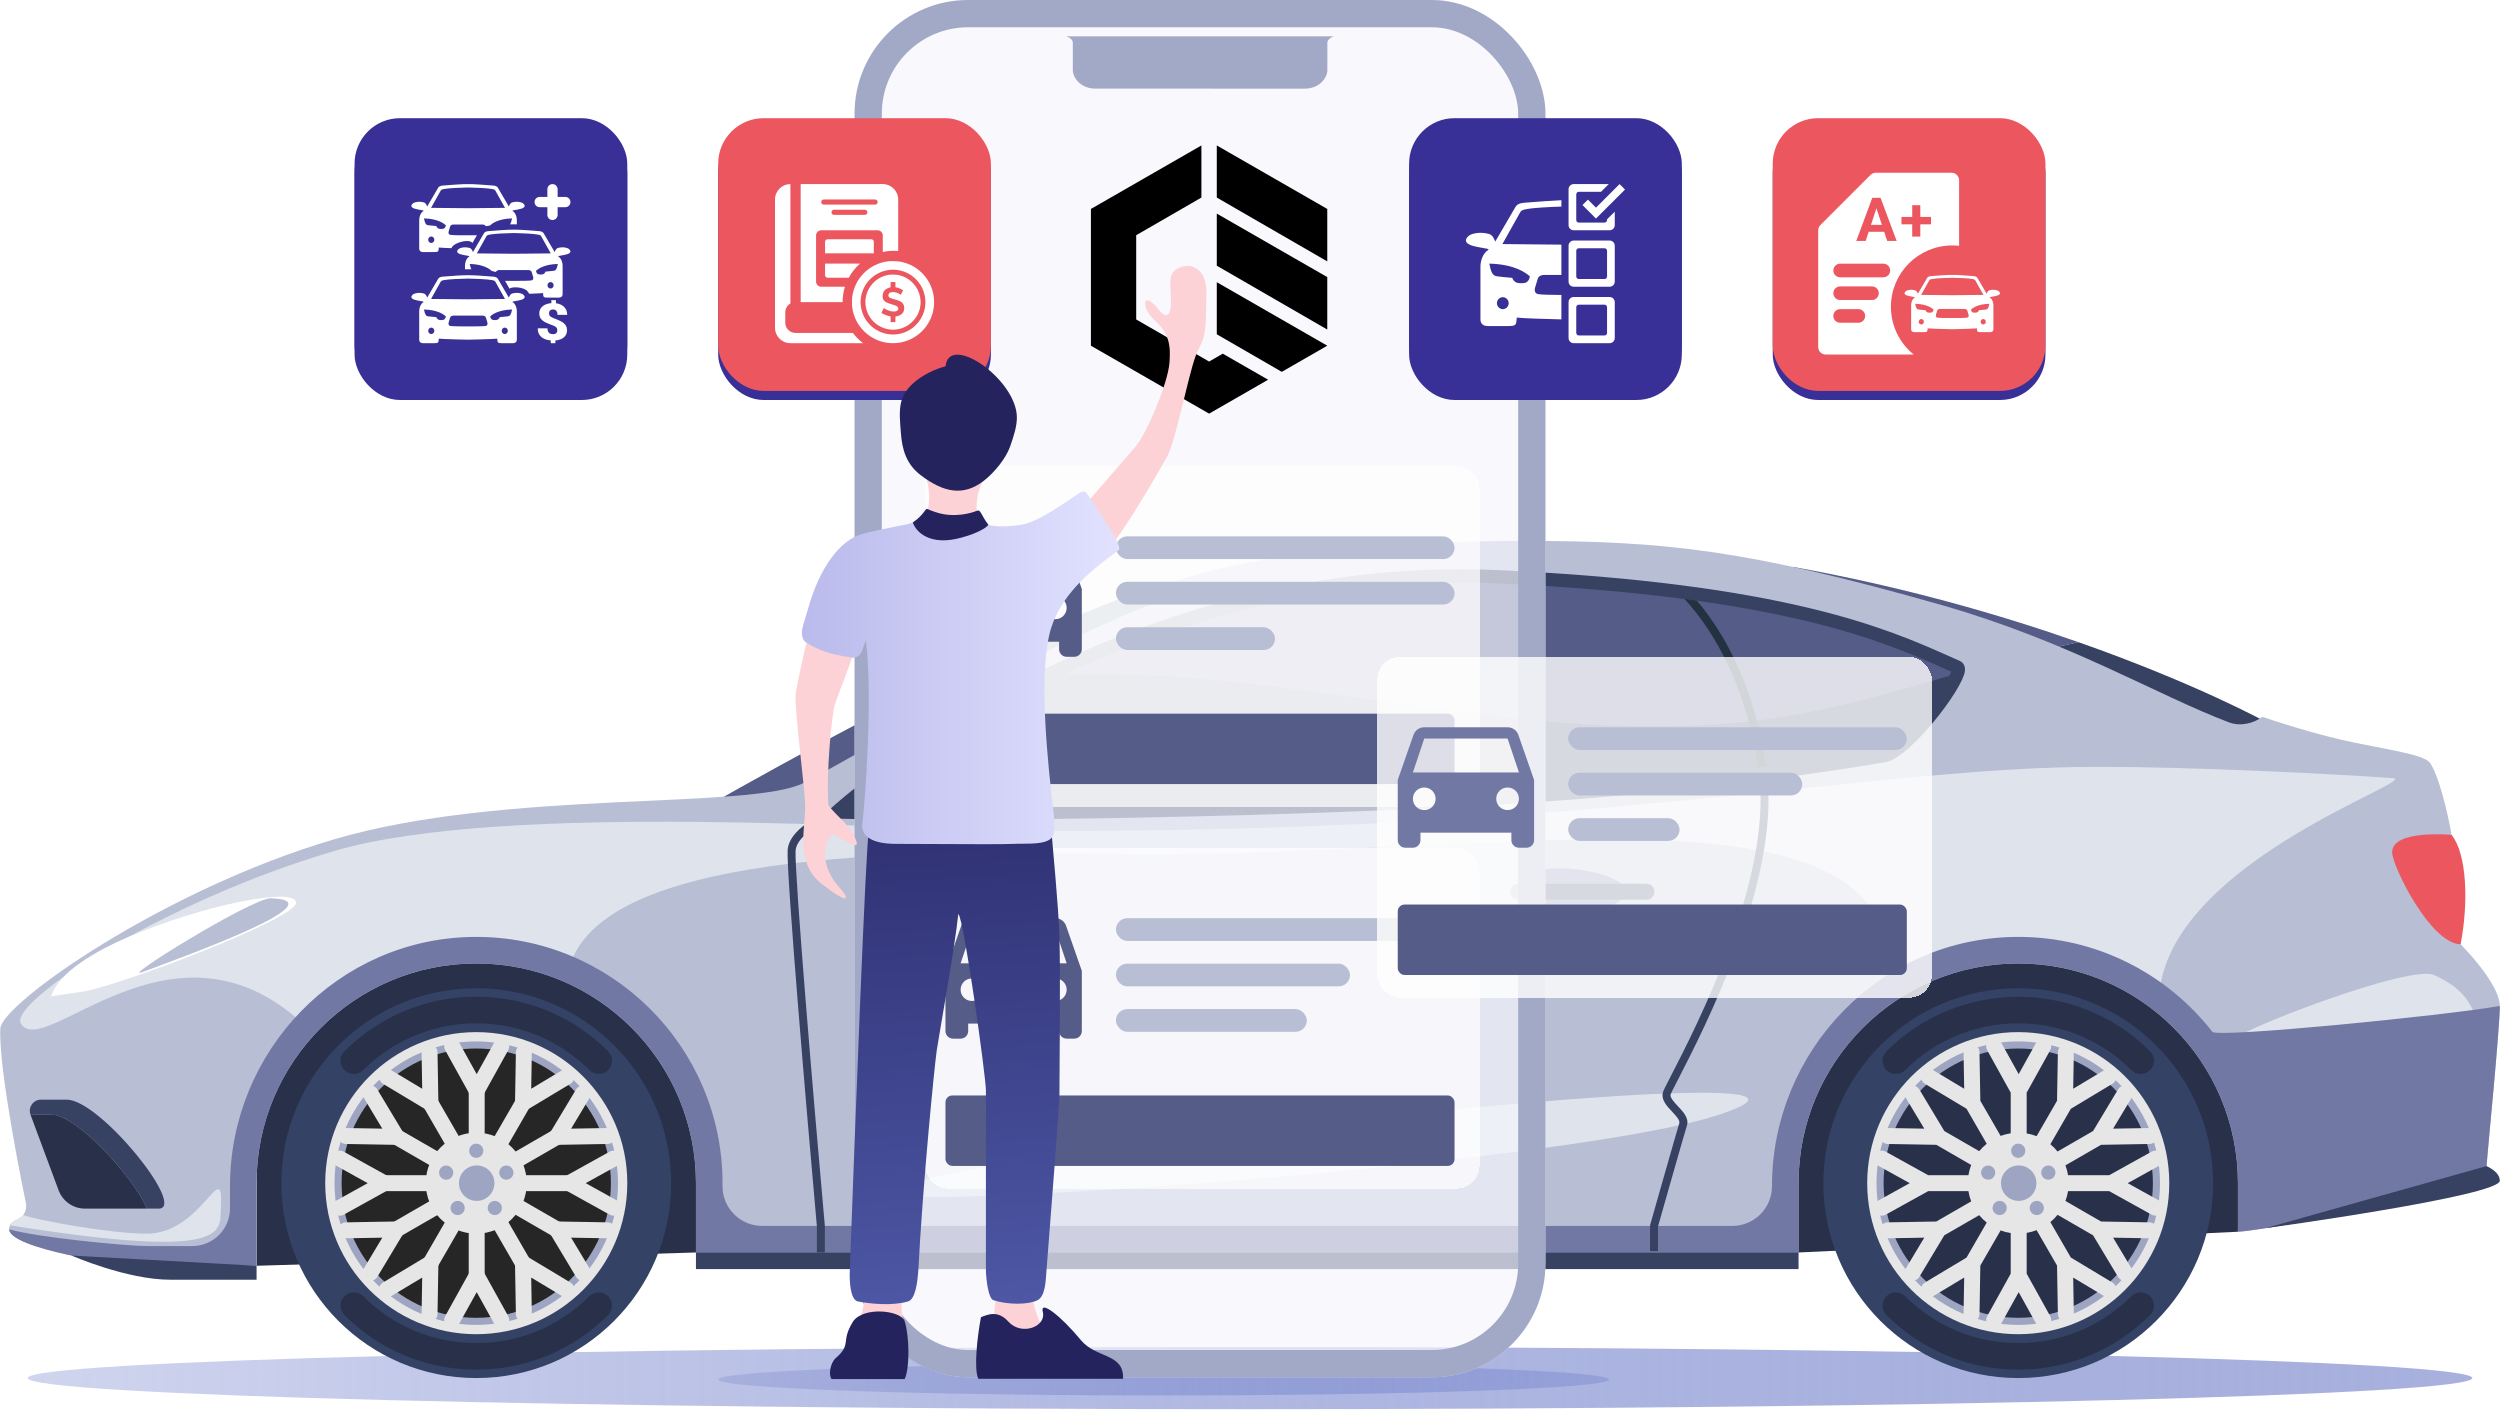 <svg width="1100" height="621" viewBox="0 0 1100 621" fill="none" xmlns="http://www.w3.org/2000/svg">
<path d="M12.19 606.343C12.19 598.779 252.98 592.647 550.004 592.647C847.028 592.647 1087.81 598.779 1087.81 606.343C1087.81 613.908 847.028 620.04 550.004 620.04C252.98 620.04 12.19 613.908 12.19 606.343Z" fill="url(#paint0_linear_2259_61838)"/>
<path d="M914.545 282.563C880.77 270.69 837.954 258.221 788.536 249.358C788.536 249.358 829.25 271.911 874.844 292.491C881.637 290.579 888.444 288.724 895.279 286.997C901.645 285.389 908.075 283.895 914.545 282.563Z" fill="#555C88"/>
<path d="M895.278 286.997C888.443 288.724 881.636 290.578 874.843 292.491C927.773 316.383 987.279 337.613 997.301 317.808C997.301 317.808 966.707 300.897 914.544 282.562C908.074 283.894 901.644 285.388 895.278 286.997Z" fill="#374162"/>
<path d="M318.516 350.554C318.516 350.554 462.291 268.763 514.36 256.71C566.428 244.655 517.869 266.649 517.869 266.649C517.869 266.649 360.633 371.9 318.516 350.554Z" fill="#555C88"/>
<path d="M514.36 256.71C489.195 262.535 442.611 284.65 401.188 305.947C422.43 300.576 444.455 297.734 466.277 296.894C467.298 296.854 468.318 296.845 469.339 296.814C497.439 280.323 517.869 266.649 517.869 266.649C517.869 266.649 566.428 244.656 514.36 256.71Z" fill="#445F7A"/>
<path d="M986.778 397.47H112.893V556.938L306.22 551.092H791.363L984.695 541.968L986.778 397.47Z" fill="#283149"/>
<path d="M1082.66 415.448C1082.66 368.382 1072.3 339.05 1069.02 335.445C1066.01 332.131 1053.41 330.318 1036.47 326.87C1019.03 323.32 1000.79 317.199 995.404 315.404C991.306 318.538 985.425 319.599 980.928 317.906C949.061 305.902 910.315 282.166 853.763 266.064C769.569 242.093 733.027 238 671.053 238C557.626 238 514.36 256.71 514.36 256.71C517.869 258.268 520.207 260.997 520.207 260.997C469.146 277.368 377.157 332.327 353.77 344.41C330.384 356.493 222.024 347.139 146.797 369.357C71.565 391.574 0.639 441.673 0.138 452.575C-0.733 471.674 11.544 530.043 11.544 530.043C11.544 538.327 4.039 535.241 4.039 540.893C4.039 549.273 52.182 556.938 64.746 556.938C74.309 556.938 100.756 556.938 112.89 556.938V520.592C112.89 467.205 156.165 423.925 209.552 423.925C262.938 423.925 306.217 467.205 306.217 520.592V551.092H791.36V520.592C791.36 467.205 834.638 423.925 888.025 423.925C941.413 423.925 984.692 467.205 984.692 520.592V541.968C1004.62 540.72 1093.5 520.733 1094.06 513.089C1094.65 505.195 1099.91 452.575 1099.91 442.635C1099.91 432.696 1082.66 415.448 1082.66 415.448Z" fill="#B8BED3"/>
<path d="M923.495 337.394C821.566 337.394 704.377 366.628 451.83 365.595C396.537 365.368 222.022 352.296 146.795 374.514C71.563 396.731 3.433 441.166 9.198 450.431C19.334 466.708 75.147 398.543 131.984 449.262C171.978 413.689 227.491 413.721 250.477 425.485C260.219 394.107 314.206 371.5 483.176 375.593C646.874 379.558 835.538 337.394 830.673 428.916C840.06 424.822 891.763 396.348 950.388 434.84C958.184 377.932 1065.36 343.241 1052.84 342.364C1024.95 340.411 964.421 337.394 923.495 337.394Z" fill="#DFE3EB"/>
<path d="M1088.08 444.389C1084.95 437.745 1080.13 433.162 1070.97 428.992C1062 424.915 1005.87 445.42 988.276 454.133C980.448 458.01 1091.31 451.267 1088.08 444.389Z" fill="#DFE3EB"/>
<path d="M973.452 453.999C953.552 428.527 922.528 412.146 887.752 412.232C827.789 412.382 779.667 462.001 779.667 521.965C779.667 531.593 771.862 539.399 762.233 539.399H335.344C325.717 539.399 317.91 531.593 317.91 521.965V520.592C317.91 460.487 268.72 411.654 208.483 412.237C148.828 412.816 101.197 462.316 101.197 521.974V531.7C101.197 540.85 93.773 548.266 84.63 548.266H64.643C55.991 548.266 16.653 544.542 4.039 540.893C4.039 549.273 52.182 556.938 64.746 556.938C74.309 556.938 100.756 556.938 112.89 556.938V520.592C112.89 467.205 156.165 423.925 209.552 423.925C262.938 423.925 306.217 467.205 306.217 520.592V551.092H791.36V520.592C791.36 467.205 834.638 423.925 888.025 423.925C941.413 423.925 984.692 467.205 984.692 520.592V541.968C1004.62 540.72 1093.5 520.733 1094.06 513.089C1094.65 505.195 1099.91 452.575 1099.91 442.635C1075.26 446.923 975.622 456.775 973.452 453.999Z" fill="#7278A4"/>
<path d="M368.19 357.273C368.19 357.273 488.774 246.025 659.357 253.786C792.138 259.828 834.141 281.655 861.11 293.467C865.891 295.56 838.852 330.817 829.351 332.424C772.186 342.098 706.989 348.72 642.987 352.01C534.822 357.574 411.456 358.443 368.19 357.273Z" fill="#374162"/>
<path d="M22.615 438.372C22.615 438.372 20.024 444.097 35.516 441.759C51.007 439.42 137.537 405.217 137.537 397.47C137.537 389.723 92.055 397.148 56.629 412.233C23.383 426.391 22.615 438.372 22.615 438.372Z" fill="#DFE3EB"/>
<path d="M22.613 438.372C22.613 438.372 22.613 438.372 36.978 436.204C51.343 434.035 130.266 404.415 130.266 397.233C130.266 390.052 89.422 398.14 56.627 412.233C23.831 426.326 22.613 438.372 22.613 438.372Z" fill="white"/>
<path d="M861.113 293.467C834.143 281.655 792.141 259.827 659.359 253.785C579.875 250.169 511.255 272.393 460.623 297.16C462.509 297.057 464.394 296.965 466.278 296.894C519.451 294.846 572.352 303.678 625.07 310.92C677.787 318.161 731.489 323.824 784.045 315.488C810.27 311.327 835.753 303.751 861.292 296.367C861.816 294.824 861.819 293.776 861.113 293.467Z" fill="#555C88"/>
<path d="M29.38 483.854H18.025C14.605 483.854 12.23 487.271 13.428 490.481C16.53 490.481 19.919 490.481 22.745 490.481C33.947 490.481 59.227 518.641 64.643 531.797C66.496 531.797 68.216 531.797 69.722 531.797C82.582 531.797 43.991 483.854 29.38 483.854Z" fill="#374162"/>
<path d="M22.745 490.481C19.92 490.481 16.53 490.481 13.428 490.481L25.787 523.727C27.599 528.579 32.227 531.797 37.398 531.797H64.644C59.227 518.641 33.947 490.481 22.745 490.481Z" fill="#283149"/>
<path d="M31.45 552.432C31.45 552.432 55.747 563.077 74.863 563.077C93.979 563.077 112.891 563.077 112.891 563.077V556.938L31.45 552.432Z" fill="#374162"/>
<path d="M1094.06 513.089C1094.06 513.089 1099.91 515.427 1099.91 519.52C1099.91 526.244 996.692 540.425 996.692 540.425L1094.06 513.089Z" fill="#374162"/>
<path d="M295.304 520.592C295.304 567.951 256.912 606.343 209.552 606.343C162.193 606.343 123.804 567.951 123.804 520.592C123.804 473.232 162.193 434.84 209.552 434.84C256.912 434.84 295.304 473.232 295.304 520.592Z" fill="#344266"/>
<path d="M155.671 472.556C157.167 472.556 158.665 471.984 159.805 470.843C187.239 443.409 231.873 443.411 259.304 470.843C261.585 473.126 265.29 473.126 267.571 470.843C269.855 468.559 269.855 464.857 267.571 462.575C252.074 447.078 231.47 438.543 209.555 438.543C187.638 438.543 167.034 447.078 151.537 462.575C149.253 464.857 149.253 468.559 151.537 470.843C152.678 471.984 154.175 472.556 155.671 472.556Z" fill="#283149"/>
<path d="M209.555 602.641C231.47 602.641 252.075 594.106 267.571 578.608C269.855 576.326 269.855 572.623 267.571 570.34C265.29 568.057 261.585 568.057 259.304 570.34C246.015 583.629 228.346 590.947 209.555 590.947C190.762 590.947 173.094 583.629 159.805 570.34C157.523 568.057 153.821 568.057 151.537 570.34C149.253 572.623 149.253 576.326 151.537 578.608C167.033 594.106 187.638 602.641 209.555 602.641Z" fill="#283149"/>
<path d="M276.009 520.592C276.009 557.295 246.254 587.049 209.552 587.049C172.848 587.049 143.094 557.295 143.094 520.592C143.094 483.888 172.848 454.134 209.552 454.134C246.254 454.134 276.009 483.888 276.009 520.592Z" fill="#E6E6E6"/>
<path d="M271.918 520.591C271.918 555.034 243.996 582.956 209.553 582.956C175.109 582.956 147.187 555.034 147.187 520.591C147.187 486.147 175.109 458.226 209.553 458.226C243.996 458.226 271.918 486.147 271.918 520.591Z" fill="#9DA5C2"/>
<path d="M268.798 520.592C268.798 553.313 242.273 579.838 209.552 579.838C176.83 579.838 150.305 553.313 150.305 520.592C150.305 487.87 176.83 461.345 209.552 461.345C242.273 461.345 268.798 487.87 268.798 520.592Z" fill="#262626"/>
<path d="M231.77 520.592C231.77 532.862 221.822 542.81 209.552 542.81C197.281 542.81 187.334 532.862 187.334 520.592C187.334 508.321 197.281 498.374 209.552 498.374C221.822 498.374 231.77 508.321 231.77 520.592Z" fill="#E6E6E6"/>
<path d="M169.018 524.1H250.478C252.416 524.1 253.985 522.529 253.985 520.592C253.985 518.655 252.416 517.084 250.478 517.084H169.018C167.081 517.084 165.51 518.655 165.51 520.592C165.51 522.529 167.081 524.1 169.018 524.1Z" fill="#E6E6E6"/>
<path d="M269.96 534.903C271.194 534.903 272.391 534.252 273.031 533.096C273.97 531.401 273.358 529.266 271.664 528.327L257.713 520.592L271.664 512.855C273.359 511.916 273.97 509.782 273.03 508.087C272.091 506.393 269.957 505.779 268.261 506.721L248.777 517.524C247.662 518.142 246.971 519.317 246.971 520.592C246.971 521.867 247.662 523.042 248.777 523.661L268.261 534.463C268.801 534.761 269.384 534.903 269.96 534.903Z" fill="#E6E6E6"/>
<path d="M149.537 534.903C150.112 534.903 150.696 534.762 151.234 534.463L170.718 523.661C171.834 523.042 172.525 521.867 172.525 520.592C172.525 519.317 171.834 518.142 170.718 517.524L151.234 506.721C149.54 505.781 147.405 506.393 146.466 508.087C145.526 509.782 146.137 511.916 147.832 512.855L161.783 520.592L147.832 528.327C146.138 529.266 145.526 531.401 146.465 533.096C147.106 534.252 148.303 534.903 149.537 534.903Z" fill="#E6E6E6"/>
<path d="M174.48 544.465C175.076 544.465 175.679 544.312 176.232 543.994L246.779 503.264C248.456 502.295 249.03 500.149 248.062 498.471C247.093 496.794 244.95 496.218 243.27 497.188L172.723 537.918C171.045 538.886 170.47 541.033 171.439 542.711C172.089 543.835 173.268 544.465 174.48 544.465Z" fill="#E6E6E6"/>
<path d="M245.024 503.734C245.045 503.734 245.065 503.734 245.086 503.734L267.361 503.348C269.298 503.313 270.841 501.717 270.807 499.78C270.774 497.863 269.211 496.332 267.301 496.332C267.281 496.332 267.259 496.332 267.239 496.332L251.289 496.609L259.503 482.934C260.501 481.274 259.963 479.118 258.302 478.121C256.64 477.121 254.487 477.66 253.489 479.321L242.018 498.42C241.361 499.512 241.349 500.875 241.987 501.98C242.614 503.067 243.773 503.734 245.024 503.734Z" fill="#E6E6E6"/>
<path d="M163.001 563.563C164.192 563.563 165.353 562.956 166.011 561.861L177.483 542.762C178.141 541.67 178.152 540.307 177.514 539.202C176.876 538.099 175.705 537.437 174.416 537.448L152.141 537.834C150.203 537.869 148.66 539.466 148.693 541.403C148.726 543.319 150.29 544.85 152.2 544.85C152.221 544.85 152.241 544.85 152.261 544.85L168.212 544.574L159.998 558.248C159 559.909 159.537 562.064 161.198 563.061C161.764 563.402 162.387 563.563 163.001 563.563Z" fill="#E6E6E6"/>
<path d="M189.382 559.373C190.595 559.373 191.773 558.743 192.423 557.618L233.152 487.072C234.121 485.395 233.547 483.249 231.869 482.281C230.192 481.312 228.046 481.885 227.077 483.565L186.348 554.11C185.379 555.787 185.953 557.934 187.632 558.902C188.185 559.221 188.788 559.373 189.382 559.373Z" fill="#E6E6E6"/>
<path d="M230.111 488.826C230.737 488.826 231.362 488.659 231.918 488.325L251.017 476.853C252.678 475.855 253.216 473.7 252.218 472.039C251.223 470.378 249.068 469.839 247.405 470.839L233.729 479.053L234.005 463.104C234.038 461.166 232.496 459.569 230.559 459.535C228.628 459.494 227.023 461.046 226.99 462.983L226.604 485.258C226.582 486.533 227.253 487.719 228.357 488.356C228.901 488.669 229.507 488.826 230.111 488.826Z" fill="#E6E6E6"/>
<path d="M189 581.648C190.91 581.648 192.474 580.118 192.507 578.201L192.893 555.924C192.916 554.649 192.243 553.463 191.14 552.826C190.035 552.188 188.672 552.2 187.579 552.856L168.479 564.329C166.818 565.327 166.281 567.482 167.279 569.143C168.276 570.802 170.432 571.342 172.092 570.343L185.768 562.129L185.491 578.079C185.458 580.016 187.001 581.614 188.939 581.648C188.959 581.648 188.981 581.648 189 581.648Z" fill="#E6E6E6"/>
<path d="M209.747 564.828C211.684 564.828 213.255 563.257 213.255 561.32V479.862C213.255 477.925 211.684 476.354 209.747 476.354C207.81 476.354 206.24 477.925 206.24 479.862V561.32C206.24 563.257 207.81 564.828 209.747 564.828Z" fill="#E6E6E6"/>
<path d="M209.748 483.369C211.022 483.369 212.198 482.679 212.815 481.563L223.619 462.079C224.559 460.384 223.948 458.248 222.252 457.311C220.559 456.37 218.423 456.982 217.484 458.676L209.748 472.627L202.012 458.676C201.073 456.982 198.938 456.368 197.243 457.311C195.548 458.248 194.937 460.384 195.877 462.079L206.68 481.563C207.298 482.679 208.473 483.369 209.748 483.369Z" fill="#E6E6E6"/>
<path d="M198.942 584.315C200.174 584.315 201.372 583.663 202.012 582.507L209.748 568.555L217.484 582.507C218.422 584.203 220.557 584.817 222.253 583.874C223.947 582.935 224.56 580.799 223.62 579.105L212.815 559.62C212.198 558.504 211.023 557.814 209.748 557.814C208.473 557.814 207.299 558.504 206.68 559.62L195.877 579.105C194.937 580.799 195.549 582.935 197.243 583.874C197.783 584.173 198.366 584.315 198.942 584.315Z" fill="#E6E6E6"/>
<path d="M230.118 559.373C230.713 559.373 231.316 559.221 231.869 558.902C233.547 557.934 234.121 555.787 233.152 554.11L192.423 483.565C191.456 481.885 189.311 481.312 187.632 482.281C185.953 483.249 185.379 485.395 186.348 487.072L227.077 557.618C227.727 558.743 228.906 559.373 230.118 559.373Z" fill="#E6E6E6"/>
<path d="M189.385 488.826C189.99 488.826 190.596 488.669 191.14 488.356C192.243 487.719 192.916 486.533 192.893 485.258L192.507 462.983C192.474 461.047 190.848 459.494 188.939 459.535C187.001 459.569 185.458 461.166 185.491 463.104L185.768 479.053L172.092 470.839C170.431 469.84 168.276 470.379 167.279 472.039C166.281 473.7 166.818 475.855 168.479 476.853L187.579 488.325C188.134 488.659 188.761 488.826 189.385 488.826Z" fill="#E6E6E6"/>
<path d="M230.496 581.648C230.517 581.648 230.538 581.648 230.559 581.648C232.496 581.614 234.038 580.016 234.005 578.079L233.729 562.129L247.405 570.343C249.067 571.343 251.22 570.803 252.218 569.143C253.216 567.482 252.678 565.327 251.017 564.329L231.918 552.856C230.826 552.2 229.462 552.188 228.357 552.826C227.253 553.463 226.582 554.649 226.604 555.924L226.99 578.201C227.023 580.117 228.587 581.648 230.496 581.648Z" fill="#E6E6E6"/>
<path d="M245.021 544.465C246.233 544.465 247.412 543.835 248.062 542.711C249.03 541.033 248.456 538.886 246.779 537.918L176.232 497.188C174.555 496.218 172.409 496.794 171.439 498.471C170.47 500.149 171.045 502.295 172.723 503.264L243.27 543.994C243.823 544.312 244.426 544.465 245.021 544.465Z" fill="#E6E6E6"/>
<path d="M174.476 503.734C175.727 503.734 176.886 503.067 177.514 501.98C178.152 500.875 178.141 499.512 177.483 498.42L166.011 479.321C165.016 477.66 162.86 477.121 161.198 478.121C159.537 479.118 159 481.274 159.998 482.934L168.212 496.609L152.261 496.332C152.241 496.332 152.221 496.332 152.2 496.332C150.29 496.332 148.726 497.862 148.693 499.78C148.66 501.717 150.203 503.313 152.141 503.348L174.416 503.734C174.436 503.734 174.457 503.734 174.476 503.734Z" fill="#E6E6E6"/>
<path d="M256.499 563.563C257.113 563.563 257.737 563.402 258.302 563.061C259.963 562.064 260.501 559.909 259.503 558.248L251.289 544.574L267.239 544.85C267.259 544.85 267.281 544.85 267.301 544.85C269.211 544.85 270.774 543.321 270.807 541.403C270.841 539.466 269.298 537.869 267.361 537.834L245.086 537.448C243.776 537.432 242.625 538.099 241.987 539.202C241.349 540.307 241.361 541.67 242.018 542.762L253.489 561.861C254.146 562.956 255.308 563.563 256.499 563.563Z" fill="#E6E6E6"/>
<path d="M212.667 506.331C212.667 508.053 211.271 509.45 209.549 509.45C207.827 509.45 206.43 508.053 206.43 506.331C206.43 504.609 207.827 503.213 209.549 503.213C211.271 503.213 212.667 504.609 212.667 506.331Z" fill="#9DA5C2"/>
<path d="M199.433 515.948C199.433 517.67 198.036 519.067 196.314 519.067C194.592 519.067 193.196 517.67 193.196 515.948C193.196 514.226 194.592 512.83 196.314 512.83C198.036 512.83 199.433 514.226 199.433 515.948Z" fill="#9DA5C2"/>
<path d="M225.908 515.948C225.908 517.67 224.512 519.067 222.789 519.067C221.067 519.067 219.672 517.67 219.672 515.948C219.672 514.226 221.067 512.83 222.789 512.83C224.512 512.83 225.908 514.226 225.908 515.948Z" fill="#9DA5C2"/>
<path d="M204.49 531.511C204.49 533.233 203.094 534.629 201.371 534.629C199.65 534.629 198.254 533.233 198.254 531.511C198.254 529.789 199.65 528.392 201.371 528.392C203.094 528.392 204.49 529.789 204.49 531.511Z" fill="#9DA5C2"/>
<path d="M220.832 531.511C220.832 533.233 219.435 534.629 217.713 534.629C215.991 534.629 214.595 533.233 214.595 531.511C214.595 529.789 215.991 528.392 217.713 528.392C219.435 528.392 220.832 529.789 220.832 531.511Z" fill="#9DA5C2"/>
<path d="M217.551 520.591C217.551 524.899 214.058 528.391 209.75 528.391C205.442 528.391 201.95 524.899 201.95 520.591C201.95 516.283 205.442 512.79 209.75 512.79C214.058 512.79 217.551 516.283 217.551 520.591Z" fill="#9DA5C2"/>
<path d="M973.777 520.592C973.777 567.951 935.385 606.343 888.026 606.343C840.666 606.343 802.274 567.951 802.274 520.592C802.274 473.232 840.666 434.84 888.026 434.84C935.385 434.84 973.777 473.232 973.777 520.592Z" fill="#344266"/>
<path d="M834.145 472.556C835.641 472.556 837.137 471.984 838.279 470.843C865.709 443.413 910.345 443.411 937.777 470.843C940.061 473.127 943.762 473.125 946.046 470.843C948.329 468.559 948.328 464.857 946.046 462.575C914.054 430.583 862.001 430.584 830.01 462.575C827.727 464.857 827.727 468.559 830.01 470.843C831.152 471.984 832.648 472.556 834.145 472.556Z" fill="#283149"/>
<path d="M888.028 602.641C909.944 602.641 930.548 594.106 946.046 578.608C948.329 576.326 948.328 572.623 946.046 570.34C943.761 568.057 940.06 568.057 937.777 570.34C924.489 583.629 906.82 590.947 888.028 590.947C869.235 590.947 851.567 583.629 838.279 570.34C835.995 568.057 832.293 568.057 830.01 570.34C827.727 572.623 827.727 576.326 830.01 578.608C845.507 594.106 866.112 602.641 888.028 602.641Z" fill="#283149"/>
<path d="M954.483 520.592C954.483 557.295 924.729 587.049 888.025 587.049C851.321 587.049 821.568 557.295 821.568 520.592C821.568 483.888 851.321 454.134 888.025 454.134C924.729 454.134 954.483 483.888 954.483 520.592Z" fill="#E6E6E6"/>
<path d="M950.392 520.591C950.392 555.034 922.47 582.956 888.027 582.956C853.584 582.956 825.662 555.034 825.662 520.591C825.662 486.147 853.584 458.226 888.027 458.226C922.47 458.226 950.392 486.147 950.392 520.591Z" fill="#9DA5C2"/>
<path d="M947.272 520.592C947.272 553.313 920.747 579.838 888.025 579.838C855.305 579.838 828.78 553.313 828.78 520.592C828.78 487.87 855.305 461.345 888.025 461.345C920.747 461.345 947.272 487.87 947.272 520.592Z" fill="#283149"/>
<path d="M826.307 528.326L840.258 520.592L826.307 512.855C824.613 511.916 824.002 509.781 824.94 508.087C825.88 506.392 828.015 505.78 829.71 506.721L848.4 517.084H866.112C866.359 515.52 866.766 514.012 867.323 512.575L851.983 503.718L830.613 503.348C828.676 503.313 827.133 501.717 827.166 499.78C827.199 497.862 828.764 496.333 830.672 496.333C830.693 496.333 830.713 496.333 830.735 496.333L846.684 496.609L838.47 482.935C837.473 481.274 838.011 479.119 839.671 478.121C841.331 477.123 843.486 477.661 844.485 479.321L855.491 497.643L870.845 506.508C871.83 505.307 872.945 504.22 874.158 503.249L865.273 487.858L846.952 476.853C845.292 475.856 844.754 473.7 845.751 472.039C846.75 470.379 848.904 469.84 850.566 470.839L864.241 479.053L863.964 463.104C863.931 461.167 865.474 459.569 867.411 459.536C869.375 459.506 870.946 461.046 870.979 462.983L871.35 484.35L880.267 499.794C881.687 499.264 883.174 498.878 884.714 498.648V480.769L874.351 462.079C873.412 460.384 874.023 458.249 875.718 457.31C877.412 456.367 879.547 456.982 880.487 458.677L888.223 472.627L895.958 458.677C896.898 456.981 899.033 456.37 900.728 457.31C902.421 458.249 903.033 460.384 902.094 462.079L891.731 480.769V498.707C893.248 498.963 894.713 499.367 896.11 499.913L905.096 484.35L905.465 462.983C905.499 461.065 907.063 459.536 908.972 459.536C908.992 459.536 909.013 459.536 909.033 459.536C910.971 459.569 912.515 461.167 912.481 463.104L912.204 479.053L925.88 470.839C927.54 469.841 929.695 470.379 930.693 472.039C931.69 473.7 931.154 475.856 929.493 476.853L911.172 487.858L902.167 503.456C903.327 504.414 904.38 505.494 905.325 506.667L920.955 497.643L931.961 479.321C932.959 477.661 935.113 477.122 936.774 478.121C938.435 479.119 938.972 481.274 937.975 482.935L929.761 496.609L945.711 496.333C947.656 496.32 949.245 497.843 949.279 499.78C949.313 501.717 947.77 503.313 945.832 503.348L924.463 503.718L908.797 512.763C909.318 514.144 909.702 515.588 909.94 517.084H928.045L946.736 506.721C948.429 505.779 950.565 506.392 951.505 508.087C952.444 509.781 951.832 511.916 950.138 512.855L936.187 520.592L950.138 528.326C951.832 529.266 952.444 531.401 951.505 533.096C950.864 534.252 949.667 534.903 948.433 534.903C947.858 534.903 947.274 534.761 946.736 534.463L928.043 524.1H909.94C909.702 525.596 909.318 527.039 908.797 528.42L924.463 537.465L945.832 537.834C947.77 537.869 949.313 539.465 949.279 541.403C949.245 543.34 947.698 544.867 945.711 544.85L929.761 544.574L937.975 558.248C938.972 559.909 938.435 562.064 936.774 563.061C936.209 563.402 935.586 563.563 934.971 563.563C933.78 563.563 932.619 562.956 931.961 561.861L920.955 543.539L905.325 534.516C904.381 535.688 903.327 536.768 902.167 537.727L911.172 553.325L929.493 564.33C931.154 565.327 931.69 567.482 930.693 569.143C929.696 570.804 927.54 571.343 925.88 570.343L912.204 562.129L912.481 578.08C912.515 580.017 910.971 581.614 909.033 581.648C909.013 581.648 908.992 581.648 908.972 581.648C907.063 581.648 905.499 580.117 905.465 578.201L905.096 556.833L896.11 541.269C894.713 541.816 893.249 542.22 891.731 542.476V560.413L902.094 579.105C903.033 580.799 902.421 582.935 900.728 583.874C900.188 584.173 899.605 584.314 899.029 584.314C897.795 584.314 896.598 583.663 895.958 582.507L888.223 568.555L880.487 582.507C879.548 584.201 877.413 584.81 875.718 583.875C874.023 582.935 873.412 580.799 874.351 579.105L884.714 560.413V542.536C883.173 542.305 881.687 541.919 880.267 541.388L871.35 556.833L870.979 578.201C870.946 580.118 869.382 581.648 867.473 581.648C867.452 581.648 867.432 581.648 867.411 581.648C865.474 581.614 863.931 580.017 863.964 578.08L864.241 562.129L850.566 570.343C848.903 571.344 846.75 570.804 845.751 569.143C844.754 567.482 845.292 565.327 846.952 564.33L865.273 553.325L874.158 537.935C872.945 536.963 871.83 535.876 870.844 534.675L855.491 543.539L844.485 561.861C843.826 562.956 842.665 563.563 841.474 563.563C840.859 563.563 840.237 563.402 839.671 563.061C838.011 562.064 837.473 559.909 838.47 558.248L846.684 544.574L830.735 544.85C830.713 544.85 830.694 544.85 830.672 544.85C828.764 544.85 827.199 543.319 827.166 541.403C827.133 539.465 828.676 537.869 830.613 537.834L851.983 537.465L867.323 528.608C866.766 527.17 866.359 525.663 866.112 524.1H848.402L829.71 534.463C829.171 534.762 828.587 534.903 828.012 534.903C826.778 534.903 825.581 534.252 824.94 533.096C824.002 531.401 824.613 529.266 826.307 528.326Z" fill="#E6E6E6"/>
<path d="M891.142 506.331C891.142 508.053 889.745 509.45 888.023 509.45C886.301 509.45 884.905 508.053 884.905 506.331C884.905 504.609 886.301 503.213 888.023 503.213C889.745 503.213 891.142 504.609 891.142 506.331Z" fill="#9DA5C2"/>
<path d="M877.906 515.948C877.906 517.67 876.511 519.067 874.788 519.067C873.066 519.067 871.67 517.67 871.67 515.948C871.67 514.226 873.066 512.83 874.788 512.83C876.511 512.83 877.906 514.226 877.906 515.948Z" fill="#9DA5C2"/>
<path d="M904.382 515.948C904.382 517.67 902.986 519.067 901.264 519.067C899.542 519.067 898.145 517.67 898.145 515.948C898.145 514.226 899.542 512.83 901.264 512.83C902.986 512.83 904.382 514.226 904.382 515.948Z" fill="#9DA5C2"/>
<path d="M882.964 531.511C882.964 533.233 881.567 534.629 879.845 534.629C878.123 534.629 876.727 533.233 876.727 531.511C876.727 529.789 878.123 528.392 879.845 528.392C881.567 528.392 882.964 529.789 882.964 531.511Z" fill="#9DA5C2"/>
<path d="M899.307 531.511C899.307 533.233 897.911 534.629 896.189 534.629C894.467 534.629 893.07 533.233 893.07 531.511C893.07 529.789 894.467 528.392 896.189 528.392C897.911 528.392 899.307 529.789 899.307 531.511Z" fill="#9DA5C2"/>
<path d="M896.025 520.591C896.025 524.899 892.533 528.391 888.225 528.391C883.917 528.391 880.424 524.899 880.424 520.591C880.424 516.283 883.917 512.79 888.225 512.79C892.533 512.79 896.025 516.283 896.025 520.591Z" fill="#9DA5C2"/>
<path d="M791.359 558.401H306.217V551.092H791.359V558.401Z" fill="#374162"/>
<path d="M405.273 526.757C376.616 526.757 391.312 515.913 543.415 498.374C695.518 480.834 809.412 473.236 755.772 490.677C702.132 508.119 485.763 526.757 405.273 526.757Z" fill="#DFE3EB"/>
<path d="M359.42 551.092H362.929V539.399C362.929 539.346 362.926 539.293 362.921 539.241C358.164 486.386 349.51 383.75 350.063 374.331C350.486 367.134 363.725 360.767 368.79 358.921L367.591 355.625C366.76 355.927 347.205 363.161 346.56 374.125C345.963 384.288 355.136 491.87 359.42 539.477V551.092Z" fill="#374162"/>
<path d="M726.014 550.505H729.522V539.642C730.461 536.334 740.915 499.487 742.245 495.257C743.259 492.029 740.622 489.22 738.294 486.743C736.613 484.953 734.706 482.924 735.064 481.58C735.235 480.998 736.697 478.163 738.387 474.88C749.537 453.236 783.468 387.371 777.451 340.112L773.972 340.555C779.851 386.734 746.296 451.87 735.269 473.275C732.773 478.119 731.899 479.837 731.674 480.676C730.814 483.905 733.43 486.69 735.737 489.145C737.406 490.921 739.297 492.934 738.898 494.204C737.498 498.658 726.547 537.278 726.081 538.92C726.037 539.075 726.014 539.237 726.014 539.398V550.505Z" fill="#374162"/>
<path d="M773.967 340.555L777.446 340.113C770.427 284.982 742.893 260.248 741.723 259.222L739.408 261.858C739.685 262.102 767.127 286.835 773.967 340.555Z" fill="#233240"/>
<path d="M715.49 392.353C715.49 398.028 699.387 402.627 686.256 402.627C673.125 402.627 667.936 398.028 667.936 392.353C667.936 386.68 673.125 382.079 686.256 382.079C699.387 382.079 715.49 386.68 715.49 392.353Z" fill="#7278A4"/>
<path d="M667.932 395.861H724.449C726.386 395.861 727.957 394.291 727.957 392.353C727.957 390.416 726.386 388.847 724.449 388.847H667.932C665.995 388.847 664.423 390.416 664.423 392.353C664.423 394.291 665.995 395.861 667.932 395.861Z" fill="#374162"/>
<path d="M858.523 295.523C857.542 298.332 853.374 305.21 846.436 313.608C837.883 323.96 831.33 329.124 828.861 329.542C773.434 338.923 709.108 345.682 642.835 349.091C560.954 353.303 470.68 354.803 413.502 354.803C398.824 354.803 386.006 354.705 375.873 354.52C386.39 345.795 411.026 326.715 446.224 307.823C489.997 284.328 559.543 256.321 642.279 256.321C647.907 256.321 653.608 256.451 659.223 256.707C784.025 262.384 828.604 282.216 855.24 294.065C856.362 294.565 857.455 295.051 858.523 295.523ZM413.502 360.649C470.753 360.649 561.143 359.147 643.135 354.931C709.63 351.51 774.191 344.724 829.837 335.307C840.143 333.563 863.533 303.556 864.545 295.331C864.931 292.206 862.91 291.064 862.282 290.79C860.778 290.13 859.227 289.44 857.616 288.723C830.604 276.707 785.393 256.594 659.489 250.866C653.785 250.606 647.995 250.475 642.279 250.475C558.251 250.475 487.69 278.907 443.293 302.76C395.187 328.605 366.491 354.862 366.208 355.124L360.921 360.001L368.111 360.195C379.114 360.493 394.809 360.649 413.502 360.649Z" fill="#374162"/>
<path d="M458.331 337.504C458.331 346.208 455.359 361.282 440.923 361.282C426.486 361.282 396.55 362.132 396.55 356.824C396.55 351.516 411.199 339.626 432.429 331.134C453.661 322.642 458.331 333.681 458.331 337.504Z" fill="#EA4840"/>
<path d="M1052.55 374.96C1052.55 381.196 1069.62 415.448 1082.66 415.449C1086.17 397.47 1085.53 375.849 1078.69 367.338C1078.69 367.338 1052.55 364.889 1052.55 374.96Z" fill="#EC565F"/>
<path d="M97.195 531.394C98.373 507.825 89.014 542.809 64.645 542.809C48.232 542.809 15.928 536.767 10.225 534.628C8.433 536.839 5.372 536.846 4.368 539.134C101.874 554.746 96.683 541.871 97.195 531.394Z" fill="#DFE3EB"/>
<path d="M119.207 395.251C111.006 395 50.483 432.466 63.057 427.586C75.62 422.705 150.779 396.22 119.207 395.251Z" fill="#B8BED3"/>
<path d="M708.003 607.001C708.003 610.866 620.242 614 512.003 614C403.745 614 316.003 610.866 316.003 607.001C316.003 603.135 403.745 600 512.003 600C620.242 600 708.003 603.135 708.003 607.001Z" fill="url(#paint1_linear_2259_61838)"/>
<g filter="url(#filter0_i_2259_61838)">
<rect x="376" width="304" height="606" rx="50" fill="#F5F5FD" fill-opacity="0.7"/>
</g>
<rect x="382" y="6" width="292" height="594" rx="44" stroke="#A1A9C6" stroke-width="12"/>
<g filter="url(#filter1_d_2259_61838)">
<path d="M469 12C469.007 12 469.008 12 469 12C471.007 12.442 472.042 13.769 472.042 14.781V14.787C472.042 18.295 472.042 22.432 472.042 24.922C472.042 25.993 472.042 26.759 472.042 27.038C472.042 29.692 475.042 35 482.043 34.998H527.043L574.044 35C581.044 35.002 584.044 29.694 584.044 27.04L584.045 24.923C584.045 22.434 584.045 18.297 584.045 14.789V14.783C584.045 13.87 585.011 12.521 587 12H528.999C528.999 12 468.993 12 469 12Z" fill="#A1A9C6"/>
</g>
<g filter="url(#filter2_d_2259_61838)">
<rect x="406.003" y="204" width="244" height="150" rx="10" fill="white" fill-opacity="0.7" shape-rendering="crispEdges"/>
</g>
<g filter="url(#filter3_d_2259_61838)">
<path d="M469.07 238.346C468.403 236.391 466.536 235 464.336 235H427.67C425.47 235 423.636 236.391 422.936 238.346L416.003 258.188V284.688C416.003 286.509 417.503 288 419.336 288H422.67C424.503 288 426.003 286.509 426.003 284.688V281.375H466.003V284.688C466.003 286.509 467.503 288 469.336 288H472.67C474.503 288 476.003 286.509 476.003 284.688V258.188L469.07 238.346ZM427.67 271.438C424.903 271.438 422.67 269.218 422.67 266.469C422.67 263.719 424.903 261.5 427.67 261.5C430.436 261.5 432.67 263.719 432.67 266.469C432.67 269.218 430.436 271.438 427.67 271.438ZM464.336 271.438C461.57 271.438 459.336 269.218 459.336 266.469C459.336 263.719 461.57 261.5 464.336 261.5C467.103 261.5 469.336 263.719 469.336 266.469C469.336 269.218 467.103 271.438 464.336 271.438ZM422.67 254.875L427.67 239.969H464.336L469.336 254.875H422.67Z" fill="#555C88"/>
</g>
<g filter="url(#filter4_d_2259_61838)">
<rect x="491.003" y="235" width="149" height="10" rx="5" fill="#B8BED3"/>
</g>
<g filter="url(#filter5_d_2259_61838)">
<rect x="491.003" y="255" width="149" height="10" rx="5" fill="#B8BED3"/>
</g>
<g filter="url(#filter6_d_2259_61838)">
<rect x="491.003" y="275" width="70" height="10" rx="5" fill="#B8BED3"/>
</g>
<g filter="url(#filter7_d_2259_61838)">
<rect x="416.003" y="313" width="224" height="31" rx="3" fill="#555C88"/>
</g>
<g filter="url(#filter8_d_2259_61838)">
<rect x="406.003" y="372" width="244" height="150" rx="10" fill="white" fill-opacity="0.7" shape-rendering="crispEdges"/>
</g>
<g filter="url(#filter9_d_2259_61838)">
<path d="M469.07 406.346C468.403 404.391 466.536 403 464.336 403H427.67C425.47 403 423.636 404.391 422.936 406.346L416.003 426.188V452.688C416.003 454.509 417.503 456 419.336 456H422.67C424.503 456 426.003 454.509 426.003 452.688V449.375H466.003V452.688C466.003 454.509 467.503 456 469.336 456H472.67C474.503 456 476.003 454.509 476.003 452.688V426.188L469.07 406.346ZM427.67 439.438C424.903 439.438 422.67 437.218 422.67 434.469C422.67 431.719 424.903 429.5 427.67 429.5C430.436 429.5 432.67 431.719 432.67 434.469C432.67 437.218 430.436 439.438 427.67 439.438ZM464.336 439.438C461.57 439.438 459.336 437.218 459.336 434.469C459.336 431.719 461.57 429.5 464.336 429.5C467.103 429.5 469.336 431.719 469.336 434.469C469.336 437.218 467.103 439.438 464.336 439.438ZM422.67 422.875L427.67 407.969H464.336L469.336 422.875H422.67Z" fill="#555C88"/>
</g>
<g filter="url(#filter10_d_2259_61838)">
<rect x="491.003" y="403" width="149" height="10" rx="5" fill="#B8BED3"/>
</g>
<g filter="url(#filter11_d_2259_61838)">
<rect x="491.003" y="423" width="103" height="10" rx="5" fill="#B8BED3"/>
</g>
<g filter="url(#filter12_d_2259_61838)">
<rect x="491.003" y="443" width="84" height="10" rx="5" fill="#B8BED3"/>
</g>
<g filter="url(#filter13_d_2259_61838)">
<rect x="416.003" y="481" width="224" height="31" rx="3" fill="#555C88"/>
</g>
<g filter="url(#filter14_i_2259_61838)">
<path d="M495.926 99.497V136.557L528.003 155.087L534.015 151.614L553.963 163.079L528.003 178L476.003 148.113V87.94L524.616 60V82.923L495.926 99.497Z" fill="black"/>
<path d="M579.999 87.94V111.013L531.386 82.924V60L579.999 87.94Z" fill="black"/>
<path d="M579.999 117.924V140.997L531.386 112.908V89.984L579.999 117.924Z" fill="black"/>
<path d="M531.386 120.162L579.999 148.108L559.986 159.611L531.386 143.086V120.162Z" fill="black"/>
</g>
<g filter="url(#filter15_d_2259_61838)">
<rect x="156.003" y="52" width="120" height="120" rx="20" fill="#383097"/>
</g>
<g filter="url(#filter16_i_2259_61838)">
<rect x="156.003" y="52" width="120" height="120" rx="20" fill="#383097"/>
</g>
<g filter="url(#filter17_d_2259_61838)">
<path d="M243.1 77C244.347 77 245.358 78.011 245.358 79.258V82.645H248.745C249.992 82.645 251.003 83.656 251.003 84.903C251.003 86.15 249.992 87.161 248.745 87.161H245.358V90.549C245.358 91.796 244.347 92.806 243.1 92.806C241.853 92.806 240.843 91.796 240.843 90.549V87.161H237.456C236.209 87.161 235.198 86.15 235.198 84.903C235.198 83.656 236.209 82.645 237.456 82.645H240.843V79.258C240.843 78.011 241.853 77 243.1 77Z" fill="white"/>
<path fill-rule="evenodd" clip-rule="evenodd" d="M195.848 77.564C198.387 77.364 203.977 76.922 205.93 77.012C207.883 76.922 213.473 77.364 216.012 77.564C216.466 77.6 216.823 77.629 217.044 77.645C218.205 77.729 218.796 78.119 219.096 78.647L223.903 86.874C223.923 86.823 223.945 86.768 223.968 86.708C224.187 86.151 224.533 85.266 225.454 85.028C227.737 84.437 229.476 85.028 230.06 85.397C231.909 86.883 230.016 87.598 229.593 87.758L229.56 87.77C229.009 87.981 227.157 88.35 225.805 88.561C225.603 88.593 225.488 88.702 225.454 88.772C226.956 89.669 227.407 91.62 227.407 92.78V94.717C226.438 94.689 225.406 94.683 224.358 94.697C224.811 94.243 225.035 93.407 225.304 92.095C219.07 92.251 216.503 94.417 215.719 95.078L215.692 95.101C215.695 95.14 215.7 95.178 215.705 95.216C214.895 95.312 214.223 95.415 213.746 95.52C213.456 94.896 212.633 94.768 212.238 94.784H199.622C199.204 94.767 198.31 94.911 198.07 95.628C197.829 96.346 197.536 97.369 197.419 97.79C197.285 98.212 197.229 99.109 198.07 99.32C198.911 99.531 203.66 99.549 205.93 99.531C206.934 99.539 208.423 99.54 209.845 99.52C209.619 99.904 209.393 100.3 209.162 100.703C208.744 101.434 208.315 102.186 207.862 102.915C206.957 101.385 202.832 102.084 200.558 103.321C199.529 103.88 198.913 104.498 198.617 105.19C196.191 105.109 193.988 105.012 193.063 104.91L193.053 105.084C192.964 106.571 192.944 106.914 191.111 106.914H186.104C185.554 106.932 184.452 106.65 184.452 105.385V92.78C184.452 91.62 184.903 89.669 186.405 88.772C186.371 88.702 186.256 88.593 186.054 88.561C184.703 88.35 182.85 87.981 182.3 87.77L182.267 87.758C181.844 87.598 179.95 86.883 181.799 85.397C182.383 85.028 184.122 84.437 186.405 85.028C187.326 85.266 187.673 86.151 187.891 86.708C187.914 86.768 187.936 86.823 187.957 86.874L192.763 78.647C193.063 78.119 193.654 77.729 194.815 77.645C195.036 77.629 195.393 77.6 195.848 77.564ZM216.543 79.174C214.581 78.752 208.65 78.541 205.93 78.489C203.209 78.541 197.279 78.752 195.316 79.174C195.245 79.189 195.175 79.203 195.108 79.217C194.61 79.317 194.223 79.395 193.914 79.86L189.659 87.454L205.93 87.612L222.2 87.454L217.945 79.86C217.636 79.395 217.25 79.317 216.751 79.217C216.684 79.203 216.614 79.189 216.543 79.174ZM193.113 96.63C192.432 96.419 192.062 95.787 192.012 95.47C191.127 95.417 189.238 95.228 188.357 95.101C187.256 94.943 186.955 94.046 186.555 92.095C192.789 92.251 195.356 94.417 196.14 95.078L196.167 95.101C196.087 96.029 195.516 96.507 195.166 96.63C194.844 96.743 193.764 96.832 193.113 96.63ZM189.759 102.906C190.506 102.906 191.111 102.269 191.111 101.482C191.111 100.696 190.506 100.058 189.759 100.058C189.013 100.058 188.407 100.696 188.407 101.482C188.407 102.269 189.013 102.906 189.759 102.906Z" fill="white"/>
<path fill-rule="evenodd" clip-rule="evenodd" d="M215.992 97.609C218.531 97.409 224.121 96.967 226.074 97.057C228.027 96.967 233.617 97.409 236.156 97.609C236.611 97.645 236.968 97.674 237.188 97.69C238.35 97.774 238.941 98.164 239.241 98.692L244.047 106.919C244.068 106.868 244.09 106.813 244.113 106.753C244.331 106.196 244.678 105.311 245.599 105.073C247.882 104.482 249.621 105.073 250.205 105.442C252.053 106.928 250.16 107.643 249.737 107.803L249.704 107.815C249.154 108.026 247.301 108.395 245.949 108.606C245.747 108.638 245.632 108.747 245.599 108.817C247.101 109.714 247.551 111.665 247.551 112.825V125.43C247.551 126.696 246.45 126.977 245.899 126.959H240.893C239.06 126.959 239.04 126.616 238.951 125.129L238.94 124.955C237.947 125.064 235.477 125.168 232.839 125.254C232.639 124.845 232.326 124.404 231.885 123.929C230.441 122.372 225.309 121.916 224.192 123.034C223.499 121.766 222.853 120.606 222.213 119.566C223.618 119.585 225.083 119.584 226.074 119.576C228.344 119.593 233.093 119.576 233.934 119.365C234.775 119.154 234.718 118.257 234.585 117.836C234.468 117.414 234.174 116.391 233.934 115.673C233.694 114.956 232.799 114.812 232.382 114.829H219.766C219.349 114.812 218.457 114.956 218.215 115.671C217.651 115.498 217.004 115.349 216.304 115.221L216.308 115.185C216.309 115.172 216.311 115.159 216.312 115.146L216.285 115.123C215.501 114.462 212.934 112.296 206.699 112.14C206.924 113.231 207.116 113.993 207.435 114.48C206.236 114.456 205.233 114.461 204.597 114.478V112.825C204.597 111.665 205.047 109.714 206.549 108.817C206.516 108.747 206.401 108.638 206.199 108.606C204.847 108.395 202.995 108.026 202.444 107.815L202.411 107.803C201.988 107.643 200.095 106.928 201.943 105.442C202.528 105.073 204.266 104.482 206.549 105.073C207.471 105.311 207.817 106.196 208.035 106.753C208.059 106.813 208.08 106.868 208.101 106.919L212.907 98.692C213.208 98.164 213.798 97.774 214.96 97.69C215.18 97.674 215.538 97.645 215.992 97.609ZM236.688 99.219C234.725 98.797 228.794 98.586 226.074 98.534C223.354 98.586 217.423 98.797 215.461 99.219C215.389 99.234 215.32 99.248 215.253 99.262C214.754 99.362 214.368 99.44 214.059 99.905L209.803 107.499L226.074 107.657L242.345 107.499L238.089 99.905C237.781 99.44 237.394 99.362 236.895 99.262C236.828 99.248 236.759 99.234 236.688 99.219ZM238.89 116.675C239.571 116.464 239.942 115.832 239.992 115.515C240.876 115.462 242.765 115.273 243.647 115.146C244.748 114.988 245.048 114.091 245.449 112.14C239.214 112.296 236.648 114.462 235.864 115.123L235.837 115.146C235.917 116.074 236.487 116.552 236.838 116.675C237.16 116.788 238.24 116.877 238.89 116.675ZM242.245 122.951C241.498 122.951 240.893 122.314 240.893 121.527C240.893 120.741 241.498 120.103 242.245 120.103C242.991 120.103 243.596 120.741 243.596 121.527C243.596 122.314 242.991 122.951 242.245 122.951Z" fill="white"/>
<path fill-rule="evenodd" clip-rule="evenodd" d="M216.012 117.649C213.473 117.449 207.883 117.007 205.93 117.097C203.977 117.007 198.387 117.449 195.848 117.649C195.393 117.685 195.036 117.714 194.815 117.73C193.654 117.814 193.063 118.204 192.763 118.732L187.957 126.959C187.936 126.908 187.914 126.853 187.891 126.793C187.673 126.236 187.326 125.351 186.405 125.113C184.122 124.522 182.383 125.113 181.799 125.482C179.95 126.968 181.844 127.683 182.267 127.843L182.3 127.855C182.85 128.066 184.703 128.435 186.054 128.646C186.256 128.678 186.371 128.787 186.405 128.857C184.903 129.754 184.452 131.705 184.452 132.865V145.47C184.452 146.735 185.554 147.017 186.104 146.999H191.111C192.944 146.999 192.964 146.656 193.053 145.169L193.063 144.995C194.986 145.206 202.442 145.399 205.93 145.47C209.417 145.399 216.874 145.206 218.796 144.995L218.806 145.169C218.895 146.656 218.915 146.999 220.748 146.999H225.755C226.306 147.017 227.407 146.735 227.407 145.47V132.865C227.407 131.705 226.956 129.754 225.454 128.857C225.488 128.787 225.603 128.678 225.805 128.646C227.157 128.435 229.009 128.066 229.56 127.855L229.593 127.843C230.016 127.683 231.909 126.968 230.06 125.482C229.476 125.113 227.737 124.522 225.454 125.113C224.533 125.351 224.187 126.236 223.968 126.793C223.945 126.853 223.923 126.908 223.903 126.959L219.096 118.732C218.796 118.204 218.205 117.814 217.044 117.73C216.823 117.714 216.466 117.685 216.012 117.649ZM195.316 119.259C197.279 118.837 203.209 118.626 205.93 118.573C208.65 118.626 214.581 118.837 216.543 119.259C216.581 119.267 216.619 119.275 216.656 119.283L216.751 119.302C217.249 119.402 217.636 119.48 217.945 119.945L222.2 127.539L205.93 127.697L189.659 127.539L193.914 119.945C194.223 119.48 194.61 119.402 195.108 119.302C195.175 119.288 195.245 119.274 195.316 119.259ZM213.79 139.405C212.949 139.616 208.199 139.633 205.93 139.616C203.66 139.633 198.911 139.616 198.07 139.405C197.229 139.194 197.285 138.297 197.419 137.875C197.536 137.454 197.829 136.43 198.07 135.713C198.31 134.996 199.204 134.852 199.622 134.869H212.238C212.655 134.852 213.549 134.996 213.79 135.713C214.03 136.43 214.324 137.454 214.44 137.875C214.574 138.297 214.631 139.194 213.79 139.405ZM193.113 136.715C192.432 136.504 192.062 135.871 192.012 135.555C191.127 135.502 189.238 135.312 188.357 135.186C187.256 135.028 186.955 134.131 186.555 132.18C192.789 132.336 195.356 134.502 196.14 135.163L196.167 135.186C196.087 136.114 195.516 136.592 195.166 136.715C194.844 136.828 193.764 136.917 193.113 136.715ZM189.759 142.991C190.506 142.991 191.111 142.354 191.111 141.567C191.111 140.781 190.506 140.143 189.759 140.143C189.013 140.143 188.407 140.781 188.407 141.567C188.407 142.354 189.013 142.991 189.759 142.991ZM218.746 136.715C219.427 136.504 219.797 135.871 219.847 135.555C220.732 135.502 222.621 135.312 223.502 135.186C224.603 135.028 224.904 134.131 225.304 132.18C219.07 132.336 216.503 134.502 215.719 135.163L215.692 135.186C215.772 136.114 216.343 136.592 216.693 136.715C217.015 136.828 218.095 136.917 218.746 136.715ZM222.1 142.991C221.354 142.991 220.748 142.354 220.748 141.567C220.748 140.781 221.354 140.143 222.1 140.143C222.847 140.143 223.452 140.781 223.452 141.567C223.452 142.354 222.847 142.991 222.1 142.991Z" fill="white"/>
<path d="M244.615 129.415V128.054H242.598V129.371C241.724 129.438 240.933 129.616 240.225 129.904C239.311 130.271 238.592 130.793 238.068 131.469C237.551 132.146 237.293 132.939 237.293 133.851C237.293 134.85 237.535 135.663 238.017 136.288C238.507 136.912 239.18 137.434 240.034 137.853C240.897 138.272 241.891 138.68 243.016 139.077C243.549 139.275 243.977 139.474 244.298 139.672C244.619 139.871 244.852 140.102 244.996 140.367C245.14 140.632 245.212 140.966 245.212 141.37C245.212 141.679 245.144 141.962 245.009 142.219C244.882 142.469 244.683 142.671 244.412 142.826C244.142 142.973 243.79 143.046 243.359 143.046C243.038 143.046 242.729 143.006 242.433 142.925C242.137 142.837 241.87 142.697 241.633 142.506C241.405 142.308 241.223 142.043 241.088 141.712C240.952 141.381 240.885 140.97 240.885 140.477H236.608C236.608 141.484 236.803 142.333 237.192 143.024C237.581 143.715 238.101 144.27 238.753 144.689C239.413 145.101 240.14 145.398 240.935 145.582C241.403 145.689 241.873 145.765 242.344 145.81V147H244.361V145.815C245.167 145.743 245.898 145.581 246.557 145.329C247.479 144.976 248.198 144.465 248.714 143.796C249.23 143.12 249.488 142.304 249.488 141.348C249.488 140.356 249.238 139.547 248.739 138.923C248.249 138.291 247.572 137.758 246.709 137.324C245.846 136.89 244.865 136.471 243.765 136.067C243.207 135.846 242.767 135.633 242.445 135.428C242.124 135.214 241.895 134.986 241.76 134.744C241.633 134.494 241.57 134.204 241.57 133.873C241.57 133.557 241.629 133.27 241.747 133.013C241.866 132.756 242.056 132.55 242.318 132.395C242.581 132.234 242.923 132.153 243.346 132.153C243.625 132.153 243.884 132.201 244.12 132.296C244.357 132.384 244.565 132.524 244.742 132.715C244.92 132.906 245.055 133.153 245.148 133.454C245.25 133.755 245.3 134.115 245.3 134.534H249.577C249.577 133.719 249.429 132.991 249.133 132.351C248.837 131.704 248.414 131.161 247.864 130.72C247.314 130.271 246.662 129.929 245.91 129.694C245.502 129.567 245.07 129.474 244.615 129.415Z" fill="white"/>
</g>
<g filter="url(#filter18_d_2259_61838)">
<rect x="316.003" y="52" width="120" height="120" rx="20" fill="#383097"/>
</g>
<g filter="url(#filter19_i_2259_61838)">
<rect x="316.003" y="52" width="120" height="120" rx="20" fill="#EC565F"/>
</g>
<g filter="url(#filter20_d_2259_61838)">
<path d="M341.002 83.774C341.002 80.033 344.035 77 347.777 77V129.54C346.427 130.32 345.519 131.78 345.519 133.452V137.968C345.519 140.462 347.541 142.484 350.035 142.484H375.261C376.546 144.194 378.067 145.715 379.777 147H347.777C344.035 147 341.002 143.967 341.002 140.226V83.774Z" fill="white"/>
<path fill-rule="evenodd" clip-rule="evenodd" d="M352.294 128.935H370.746C370.746 126.575 371.108 124.3 371.78 122.161H361.327C360.08 122.161 359.069 121.15 359.069 119.903V99.581C359.069 98.334 360.08 97.323 361.327 97.323H386.169C387.416 97.323 388.427 98.334 388.427 99.581V106.888C390.006 106.539 391.646 106.355 393.33 106.355C393.96 106.355 394.585 106.381 395.202 106.431V83.774C395.202 80.033 392.169 77 388.427 77H352.294V128.935ZM361.327 84.903C361.327 84.28 361.833 83.774 362.456 83.774H385.04C385.663 83.774 386.169 84.28 386.169 84.903C386.169 85.527 385.663 86.032 385.04 86.032H362.456C361.833 86.032 361.327 85.527 361.327 84.903ZM366.973 88.29C366.349 88.29 365.844 88.796 365.844 89.419C365.844 90.043 366.349 90.548 366.973 90.548H380.523C381.146 90.548 381.652 90.043 381.652 89.419C381.652 88.796 381.146 88.29 380.523 88.29H366.973Z" fill="white"/>
<path d="M363.021 107.47H384.475V102.403C384.475 101.78 383.969 101.274 383.346 101.274H364.15C363.526 101.274 363.021 101.78 363.021 102.403V107.47Z" fill="white"/>
<path d="M363.021 111.987H378.407C376.41 113.745 374.727 115.851 373.452 118.21H364.15C363.526 118.21 363.021 117.704 363.021 117.081V111.987Z" fill="white"/>
<path fill-rule="evenodd" clip-rule="evenodd" d="M391.583 116.852C389.067 117.163 386.685 118.229 384.841 119.874C381.929 122.473 380.424 126.356 380.848 130.183C380.954 131.165 381.095 131.815 381.406 132.761C382.41 135.776 384.572 138.283 387.413 139.723C390.198 141.135 393.321 141.446 396.233 140.606C401.017 139.222 404.466 135.133 405.003 130.183C405.526 125.46 403.102 120.757 398.925 118.377C397.731 117.699 396.367 117.205 394.961 116.951C394.24 116.824 392.304 116.767 391.583 116.852ZM393.986 122.395L394.572 122.508C394.897 122.572 395.463 122.748 395.83 122.91C396.572 123.228 397.378 123.673 397.378 123.772C397.378 123.878 396.374 125.678 396.311 125.678C396.282 125.678 396.113 125.58 395.936 125.467C395.081 124.888 393.915 124.52 392.925 124.52C391.865 124.52 391.328 124.746 391.039 125.325C390.784 125.82 390.841 126.363 391.18 126.731C391.441 127.006 392.092 127.288 393.187 127.585C395.448 128.206 396.254 128.545 396.925 129.16C397.738 129.901 398.063 131.179 397.766 132.45C397.434 133.841 396.339 134.794 394.692 135.126L394.021 135.26L393.95 137.718L391.865 137.76V135.218L391.463 135.14C390.565 134.964 389.738 134.689 388.926 134.293C388.865 134.263 388.808 134.236 388.754 134.209C388.232 133.955 387.985 133.834 387.929 133.654C387.879 133.491 387.986 133.28 388.188 132.877C388.211 132.832 388.236 132.783 388.261 132.733C388.502 132.252 388.749 131.793 388.805 131.709L388.904 131.546L389.413 131.878C390.063 132.295 390.954 132.676 391.759 132.888C392.558 133.093 393.837 133.107 394.339 132.923C394.954 132.69 395.335 132.118 395.215 131.589C395.13 131.193 394.982 130.981 394.607 130.727C394.254 130.494 393.752 130.311 391.618 129.668C389.901 129.145 389.053 128.588 388.608 127.684C388.41 127.288 388.374 127.133 388.346 126.54C388.297 125.424 388.6 124.492 389.265 123.737C389.717 123.221 390.657 122.706 391.533 122.494L391.865 122.416V120.1H393.986V122.395Z" fill="white"/>
<path fill-rule="evenodd" clip-rule="evenodd" d="M391.579 110.892C391.492 110.901 391.288 110.925 391.055 110.952C390.927 110.967 390.791 110.983 390.66 110.998C386.788 111.436 383.007 113.293 380.138 116.153C377.275 119.02 375.53 122.557 374.965 126.667C374.837 127.549 374.837 130.303 374.965 131.186C375.53 135.296 377.275 138.833 380.138 141.7C384.788 146.339 391.494 148.097 397.833 146.318C404.399 144.482 409.466 138.953 410.688 132.287C411.791 126.321 409.96 120.411 405.706 116.153C402.886 113.342 399.494 111.641 395.466 111.026C394.759 110.92 392.13 110.829 391.579 110.892ZM394.321 114.733C397.671 115.094 400.653 116.506 402.999 118.857C404.611 120.474 405.741 122.296 406.441 124.407C407.96 128.962 407.148 133.756 404.208 137.647C403.657 138.374 402.377 139.652 401.65 140.203C398.667 142.456 395.141 143.465 391.537 143.112C385.961 142.569 381.155 138.741 379.403 133.446C377.883 128.877 378.689 124.111 381.636 120.206C382.547 118.998 384.272 117.466 385.579 116.711C388.307 115.115 391.374 114.423 394.321 114.733Z" fill="white"/>
</g>
<g filter="url(#filter21_d_2259_61838)">
<rect x="620.003" y="52" width="120" height="120" rx="20" fill="#383097"/>
</g>
<g filter="url(#filter22_i_2259_61838)">
<rect x="620.003" y="52" width="120" height="120" rx="20" fill="#383097"/>
</g>
<g filter="url(#filter23_d_2259_61838)">
<path d="M692.425 77C691.178 77 690.167 78.011 690.167 79.258V95.064C690.167 96.312 691.178 97.323 692.425 97.323H708.231C709.479 97.323 710.49 96.312 710.49 95.064V89.13L707.102 92.504V92.806C707.102 93.43 706.597 93.936 705.973 93.936H694.683C694.06 93.936 693.554 93.43 693.554 92.806V81.516C693.554 80.893 694.06 80.387 694.683 80.387H704.447L707.847 77H692.425Z" fill="white"/>
<path fill-rule="evenodd" clip-rule="evenodd" d="M687.01 84.096L687.007 84.096C682.37 84.288 675.947 84.795 672.521 85.066C671.678 85.132 671.016 85.185 670.607 85.215C668.455 85.371 667.36 86.094 666.803 87.071L657.895 102.318C657.856 102.224 657.816 102.122 657.773 102.012C657.368 100.979 656.726 99.339 655.018 98.898C650.787 97.803 647.564 98.898 646.481 99.582C643.055 102.336 646.564 103.661 647.348 103.957L647.409 103.98C648.43 104.371 651.863 105.055 654.369 105.446C654.743 105.504 654.956 105.707 655.018 105.837C652.234 107.498 651.399 111.115 651.399 113.265V136.624C651.399 138.97 653.441 139.491 654.461 139.458H663.741C667.138 139.458 667.176 138.823 667.34 136.067L667.36 135.744C670.268 136.063 680.01 136.361 687.007 136.53L687.01 136.53V125.781L687.007 125.781C682.759 125.764 677.775 125.669 676.639 125.384C675.08 124.993 675.185 123.332 675.433 122.55C675.649 121.768 676.194 119.872 676.639 118.543C677.084 117.213 678.742 116.946 679.516 116.979H687.01V103.646L661.05 103.393L668.937 89.319C669.51 88.458 670.226 88.314 671.15 88.128C671.275 88.103 671.403 88.077 671.535 88.049C674.347 87.445 681.552 87.074 687.007 86.891L687.01 86.891V84.096ZM665.411 118.249C665.504 118.836 666.19 120.009 667.452 120.4C668.659 120.773 670.66 120.609 671.257 120.4C671.907 120.172 672.964 119.285 673.113 117.565L673.063 117.523C671.61 116.297 666.852 112.284 655.297 111.994C656.039 115.611 656.596 117.272 658.637 117.565C660.27 117.8 663.772 118.152 665.411 118.249ZM663.816 129.391C663.816 130.849 662.619 132.03 661.236 132.03C659.852 132.03 658.642 130.849 658.642 129.391C658.642 127.934 659.852 126.753 661.236 126.753C662.619 126.753 663.816 127.934 663.816 129.391Z" fill="white"/>
<path fill-rule="evenodd" clip-rule="evenodd" d="M690.167 104.097C690.167 102.85 691.178 101.839 692.425 101.839H708.231C709.479 101.839 710.49 102.85 710.49 104.097V119.903C710.49 121.15 709.479 122.161 708.231 122.161H692.425C691.178 122.161 690.167 121.15 690.167 119.903V104.097ZM693.554 106.355C693.554 105.731 694.06 105.226 694.683 105.226H705.973C706.597 105.226 707.102 105.731 707.102 106.355V117.645C707.102 118.269 706.597 118.774 705.973 118.774H694.683C694.06 118.774 693.554 118.269 693.554 117.645V106.355Z" fill="white"/>
<path fill-rule="evenodd" clip-rule="evenodd" d="M692.425 126.678C691.178 126.678 690.167 127.688 690.167 128.936V144.742C690.167 145.989 691.178 147 692.425 147H708.231C709.479 147 710.49 145.989 710.49 144.742V128.936C710.49 127.688 709.479 126.678 708.231 126.678H692.425ZM694.683 130.065C694.06 130.065 693.554 130.57 693.554 131.194V142.484C693.554 143.108 694.06 143.613 694.683 143.613H705.973C706.597 143.613 707.102 143.108 707.102 142.484V131.194C707.102 130.57 706.597 130.065 705.973 130.065H694.683Z" fill="white"/>
<path d="M715.001 79.395L712.604 77L702.228 87.376L698.686 83.829L696.289 86.226L702.225 92.171L702.227 92.168L715.001 79.395Z" fill="white"/>
</g>
<g filter="url(#filter24_d_2259_61838)">
<rect x="780.003" y="52" width="120" height="120" rx="20" fill="#383097"/>
</g>
<g filter="url(#filter25_i_2259_61838)">
<rect x="780.003" y="52" width="120" height="120" rx="20" fill="#EC565F"/>
</g>
<g filter="url(#filter26_d_2259_61838)">
<path d="M828.034 94.943H823.231L825.629 87.631L828.034 94.943Z" fill="white"/>
<path fill-rule="evenodd" clip-rule="evenodd" d="M842.043 152H803.337C801.496 152 800.004 150.508 800.004 148.667V97.381C800.004 96.497 800.355 95.649 800.98 95.024L823.028 72.976C823.653 72.351 824.501 72 825.385 72H858.671C860.512 72 862.004 73.492 862.004 75.333V104.156C861.019 104.048 860.019 103.992 859.005 103.992C844.093 103.992 832.005 116.08 832.005 130.992C832.005 139.478 835.92 147.05 842.043 152ZM827.439 83.042H823.806L816.762 102H820.915L822.227 98.002H829.041L830.355 102H834.522L827.439 83.042ZM849.644 91.44V94.708H844.931V100.099H841.376V94.708H836.65V91.44H841.376V86.297H844.931V91.44H849.644ZM806.67 115.013C806.67 113.356 808.013 112.013 809.67 112.013H828.67C830.326 112.013 831.67 113.356 831.67 115.013C831.67 116.669 830.326 118.013 828.67 118.013H809.67C808.013 118.013 806.67 116.669 806.67 115.013ZM809.67 122.013C808.013 122.013 806.67 123.356 806.67 125.013C806.67 126.669 808.013 128.013 809.67 128.013H823.67C825.327 128.013 826.67 126.669 826.67 125.013C826.67 123.356 825.327 122.013 823.67 122.013H809.67ZM806.67 135.012C806.67 133.356 808.013 132.012 809.67 132.012H817.67C819.327 132.012 820.67 133.356 820.67 135.012C820.67 136.669 819.327 138.012 817.67 138.012H809.67C808.013 138.012 806.67 136.669 806.67 135.012Z" fill="white"/>
<path fill-rule="evenodd" clip-rule="evenodd" d="M859 116.958C860.646 116.882 865.356 117.254 867.495 117.423C867.878 117.454 868.179 117.477 868.364 117.491C869.343 117.562 869.841 117.891 870.094 118.335L874.143 125.266L874.155 125.236C874.169 125.202 874.183 125.165 874.198 125.126C874.382 124.657 874.674 123.912 875.451 123.711C877.374 123.213 878.839 123.711 879.331 124.022C880.889 125.274 879.293 125.876 878.937 126.011L878.909 126.021C878.445 126.199 876.885 126.51 875.746 126.687C875.576 126.714 875.479 126.806 875.451 126.865C876.716 127.621 877.096 129.264 877.096 130.242V140.86C877.096 141.926 876.168 142.163 875.704 142.149H871.486C869.941 142.149 869.924 141.86 869.849 140.607L869.841 140.46C868.221 140.638 861.939 140.801 859 140.86C856.062 140.801 849.78 140.638 848.16 140.46L848.151 140.607C848.077 141.86 848.059 142.149 846.515 142.149H842.297C841.833 142.163 840.905 141.926 840.905 140.86V130.242C840.905 129.264 841.285 127.621 842.55 126.865C842.522 126.806 842.425 126.714 842.255 126.687C841.116 126.51 839.555 126.199 839.091 126.021L839.064 126.011C838.707 125.876 837.112 125.274 838.67 124.022C839.162 123.711 840.627 123.213 842.55 123.711C843.326 123.912 843.618 124.657 843.802 125.126L843.831 125.199C843.84 125.222 843.849 125.244 843.858 125.266L847.907 118.335C848.16 117.891 848.658 117.562 849.636 117.491C849.822 117.477 850.123 117.454 850.506 117.423C852.645 117.254 857.355 116.882 859 116.958ZM859 118.202C856.709 118.246 851.712 118.424 850.058 118.779C849.998 118.792 849.94 118.804 849.883 118.815C849.463 118.9 849.137 118.965 848.877 119.357L845.292 125.754L859 125.888L872.709 125.754L869.124 119.357C868.863 118.965 868.538 118.9 868.118 118.815L868.042 118.8C868.027 118.797 868.011 118.794 867.996 118.791C867.978 118.787 867.961 118.783 867.942 118.779C866.289 118.424 861.292 118.246 859 118.202ZM859 135.929C860.913 135.943 864.914 135.929 865.623 135.751C866.331 135.573 866.283 134.818 866.171 134.463C866.073 134.107 865.825 133.245 865.623 132.641C865.42 132.037 864.667 131.915 864.315 131.93H853.686C853.334 131.915 852.581 132.037 852.378 132.641C852.176 133.245 851.928 134.107 851.83 134.463C851.717 134.818 851.67 135.573 852.378 135.751C853.087 135.929 857.088 135.943 859 135.929ZM847.274 132.508C847.317 132.774 847.629 133.307 848.202 133.485C848.751 133.655 849.66 133.58 849.932 133.485C850.227 133.381 850.708 132.979 850.775 132.197L850.753 132.177C850.092 131.62 847.929 129.796 842.677 129.664C843.014 131.308 843.267 132.063 844.195 132.197C844.938 132.303 846.529 132.463 847.274 132.508ZM846.515 137.573C846.515 138.235 846.005 138.772 845.376 138.772C844.747 138.772 844.237 138.235 844.237 137.573C844.237 136.91 844.747 136.373 845.376 136.373C846.005 136.373 846.515 136.91 846.515 137.573ZM870.726 132.508C870.684 132.774 870.372 133.307 869.798 133.485C869.25 133.655 868.34 133.58 868.069 133.485C867.774 133.381 867.293 132.979 867.225 132.197L867.248 132.177C867.909 131.62 870.071 129.796 875.324 129.664C874.987 131.308 874.733 132.063 873.806 132.197C873.063 132.303 871.472 132.463 870.726 132.508ZM871.486 137.573C871.486 138.235 871.995 138.772 872.624 138.772C873.253 138.772 873.763 138.235 873.763 137.573C873.763 136.91 873.253 136.373 872.624 136.373C871.995 136.373 871.486 136.91 871.486 137.573Z" fill="white"/>
</g>
<g filter="url(#filter27_d_2259_61838)">
<rect x="605.003" y="288" width="244" height="150" rx="10" fill="white" fill-opacity="0.8" shape-rendering="crispEdges"/>
</g>
<g filter="url(#filter28_d_2259_61838)">
<path d="M668.07 322.346C667.403 320.391 665.536 319 663.336 319H626.67C624.47 319 622.636 320.391 621.936 322.346L615.003 342.188V368.688C615.003 370.509 616.503 372 618.336 372H621.67C623.503 372 625.003 370.509 625.003 368.688V365.375H665.003V368.688C665.003 370.509 666.503 372 668.336 372H671.67C673.503 372 675.003 370.509 675.003 368.688V342.188L668.07 322.346ZM626.67 355.438C623.903 355.438 621.67 353.218 621.67 350.469C621.67 347.719 623.903 345.5 626.67 345.5C629.436 345.5 631.67 347.719 631.67 350.469C631.67 353.218 629.436 355.438 626.67 355.438ZM663.336 355.438C660.57 355.438 658.336 353.218 658.336 350.469C658.336 347.719 660.57 345.5 663.336 345.5C666.103 345.5 668.336 347.719 668.336 350.469C668.336 353.218 666.103 355.438 663.336 355.438ZM621.67 338.875L626.67 323.969H663.336L668.336 338.875H621.67Z" fill="#7278A4"/>
</g>
<g filter="url(#filter29_d_2259_61838)">
<rect x="615.003" y="397" width="224" height="31" rx="3" fill="#555C88"/>
</g>
<g filter="url(#filter30_d_2259_61838)">
<rect x="690.003" y="319" width="149" height="10" rx="5" fill="#B8BED3"/>
</g>
<g filter="url(#filter31_d_2259_61838)">
<rect x="690.003" y="339" width="103" height="10" rx="5" fill="#B8BED3"/>
</g>
<g filter="url(#filter32_d_2259_61838)">
<rect x="690.003" y="359" width="49" height="10" rx="5" fill="#B8BED3"/>
</g>
<path d="M374.486 587.572L397.541 583.88L396.685 575.746V568.78C396.897 564.978 381.003 560.891 380.866 566.473C380.757 570.94 379.158 582.66 374.486 587.572Z" fill="#FCD2D6"/>
<path d="M375.416 581.334C380.322 574.674 396.575 576.637 398.057 581.335C400.186 588.081 400.341 602.024 398.057 606.784H365.915C364.414 604.878 365.41 599.998 367.374 597.871C375.177 591.213 369.552 590.73 375.416 581.334Z" fill="#24235D"/>
<path d="M436.445 587.214L438.642 566.618C443.779 564.416 454.055 561.569 454.055 567.793C454.055 574.016 457.479 582.031 459.192 585.26L454.055 591.278L436.445 587.214Z" fill="#FCD2D6"/>
<path d="M443.655 581.483C438.957 576.277 434.381 578.498 431.621 579.561C429.96 588.347 428.439 602.37 430.452 606.679H494.14C494.65 595.326 482.371 597.824 475.617 589.675C466.582 578.773 457.403 571.754 458.839 577.274C460.497 583.652 449.527 587.989 443.655 581.483Z" fill="#24235D"/>
<path d="M412.172 462.139C413.216 455.178 420.06 417.349 421.655 402.123C424.206 404.504 433.803 473.854 433.803 479.801V558.97C433.896 563.13 434.896 571.363 437.097 572.083C443.502 574.178 452.536 574.121 456.525 572.083C460.006 570.305 460.114 563.371 460.462 558.97C462.764 529.849 466.148 485.979 466.148 481.631C466.148 475.455 466.654 428.486 466.148 411.976C465.744 398.768 463.246 373.714 462.419 363.052L460.35 362.586L434 365.008C416.939 363.696 383.557 359.92 382.346 365.008C380.942 370.904 376.108 499.477 373.911 558.97C373.694 563.563 374.082 572 377.513 572.648C382.935 573.678 392.543 574.678 399.499 572.648C402.889 571.659 403.709 563.76 404.065 558.97C406.032 520.63 411.252 468.272 412.172 462.139Z" fill="url(#paint2_linear_2259_61838)"/>
<path d="M499.624 196.52C495.833 200.889 483.179 215.489 477.326 222.243C478.866 230.242 483.067 245.262 487.551 241.354C493.155 236.468 510.255 206.866 513.704 200.543C517.153 194.22 522.824 165.529 525.999 156.85C529.174 148.172 530.784 152.816 530.784 128.062C530.784 119.041 524.897 115.764 520.013 117.407C514.566 119.239 514.676 121.837 515.158 130.071C515.721 139.694 513.116 140.574 509.577 135.931C502.595 127.358 501.832 135.35 508.182 141.065C514.532 146.78 515.138 152.158 514.566 159.588C513.848 168.929 504.364 191.059 499.624 196.52Z" fill="#FCD2D6"/>
<path d="M367.332 309.952C368.377 306.555 373.829 293.242 376.025 286.009L356.207 276.458C354.398 284.359 350.641 301.199 350.075 305.35C349.367 310.538 354.131 347.011 354.249 353.615C354.826 363.304 349.085 379.328 361.807 389.142C374.529 398.956 373.431 394.981 369.586 390.768C358.197 378.289 364.568 366.785 366.545 367.148C368.522 367.512 378.884 375.5 376.729 369.907C374.006 362.838 369.586 360.642 364.517 354.429C363.403 340.429 366.026 314.198 367.332 309.952Z" fill="#FCD2D6"/>
<path d="M433.376 235.981C427.097 226.573 429.886 214.183 434.035 209.27L421.89 210.179L407.155 228.97L412.825 243.976C422.018 245.193 439.655 245.389 433.376 235.981Z" fill="#FCD2D6"/>
<path d="M418.844 224.319C421.289 221.575 428.874 214.139 433.37 211.075C437.522 203.881 405.395 203.582 407.362 209.741C410.09 218.282 408.96 226.382 405.079 229.359C401.199 232.337 397.426 232.405 400.236 235.223C407.343 243.187 419.555 238.884 416.369 237.046C418.012 231.864 415.788 227.749 418.844 224.319Z" fill="#FCD2D6"/>
<path d="M492.231 240.049C492.758 241.639 492.417 241.913 492.084 242.179C492.056 242.201 492.029 242.223 492.001 242.246C491.673 242.495 491.049 242.948 490.426 243.4C490.226 243.545 490.027 243.69 489.837 243.828L489.835 243.821L489.409 244.14C480.763 250.614 465.572 261.989 461.638 279.539C457.068 299.93 461.201 336.731 463.269 355.149C463.346 355.833 463.42 356.491 463.49 357.122C463.525 357.434 463.561 357.746 463.597 358.059C463.975 361.348 464.358 364.675 463.49 367.336C462.221 371.226 455.178 371.231 449.83 371.235C448.461 371.236 447.203 371.237 446.182 371.303C442.684 371.529 425.091 371.44 410.386 371.365H410.381L410.377 371.365C404.008 371.333 398.182 371.303 394.278 371.303C381.36 371.303 378.729 366.469 379.478 361.89C380.695 352.171 384.103 305.722 380.966 281.775C380.966 281.775 379.781 284.919 379.254 286.446H379.263C378.646 288.103 377.116 289.658 374.805 289.335C363.827 287.801 358.755 285.346 354.419 282.45C353.008 281.582 352.739 279.196 352.832 277.612C352.847 277.624 352.863 277.637 352.879 277.649L352.878 277.647C352.854 276.614 354.052 272.757 354.823 270.275C355.085 269.429 355.299 268.742 355.396 268.383C360.498 249.652 369.712 237.782 378.87 235.112C383.283 233.825 390.652 232.363 395.746 231.353C397.109 231.082 398.309 230.844 399.247 230.651C399.746 230.515 399.247 230.651 399.746 230.515C399.996 230.423 400.611 230.257 400.824 230.178C402.354 229.613 402.567 229.396 404.869 229.395C402.313 231.706 410.712 234.652 418.392 234.849C422.587 234.956 424.577 234.693 427.003 233.86C428.968 233.186 430.092 232.568 430.974 231.116C431.084 230.869 431.175 230.663 430.73 230.342C433.318 230.342 435.591 231.116 436.63 231.353C440.24 231.842 445.143 231.608 449.405 230.895C455.428 229.888 463.348 224.818 473.981 217.576L473.964 217.55L474.742 217.025C475.379 216.636 477.259 215.486 478.197 217.121C478.197 217.121 491.003 235.561 492.231 240.049Z" fill="url(#paint3_linear_2259_61838)"/>
<path d="M408.246 224.016C409.499 224.687 411.67 225.293 411.966 225.431C419.874 228.061 427.745 225.645 429.677 224.793C431.608 223.941 431.381 226.28 434.886 230.9C433.033 233.573 424.173 236.704 418.499 237.5C409.438 238.771 403.499 235 401.624 229.887C407.097 226.142 406.994 223.345 408.246 224.016Z" fill="#24235D"/>
<path d="M396.381 177.366C398.296 168.004 410.295 162.645 416.055 161.136C417.532 146.315 447.427 166.937 447.427 183.71C447.427 187.534 446.149 191.616 444.462 196.432C442.598 201.754 437.353 208.137 432.69 211.69C423.808 218.457 415.136 216.701 405.126 209.087C398.716 204.213 396.911 197.748 396.378 190.386C396.078 186.25 395.52 181.575 396.381 177.366Z" fill="#24235D"/>
<defs>
<filter id="filter0_i_2259_61838" x="376" y="0" width="304" height="606" filterUnits="userSpaceOnUse" color-interpolation-filters="sRGB">
<feFlood flood-opacity="0" result="BackgroundImageFix"/>
<feBlend mode="normal" in="SourceGraphic" in2="BackgroundImageFix" result="shape"/>
<feColorMatrix in="SourceAlpha" type="matrix" values="0 0 0 0 0 0 0 0 0 0 0 0 0 0 0 0 0 0 127 0" result="hardAlpha"/>
<feMorphology radius="20" operator="erode" in="SourceAlpha" result="effect1_innerShadow_2259_61838"/>
<feOffset/>
<feGaussianBlur stdDeviation="7"/>
<feComposite in2="hardAlpha" operator="arithmetic" k2="-1" k3="1"/>
<feColorMatrix type="matrix" values="0 0 0 0 0.385 0 0 0 0 0.488 0 0 0 0 0.592 0 0 0 0.25 0"/>
<feBlend mode="normal" in2="shape" result="effect1_innerShadow_2259_61838"/>
</filter>
<filter id="filter1_d_2259_61838" x="465" y="12" width="126" height="31" filterUnits="userSpaceOnUse" color-interpolation-filters="sRGB">
<feFlood flood-opacity="0" result="BackgroundImageFix"/>
<feColorMatrix in="SourceAlpha" type="matrix" values="0 0 0 0 0 0 0 0 0 0 0 0 0 0 0 0 0 0 127 0" result="hardAlpha"/>
<feOffset dy="4"/>
<feGaussianBlur stdDeviation="2"/>
<feComposite in2="hardAlpha" operator="out"/>
<feColorMatrix type="matrix" values="0 0 0 0 0.384 0 0 0 0 0.486 0 0 0 0 0.592 0 0 0 0.25 0"/>
<feBlend mode="normal" in2="BackgroundImageFix" result="effect1_dropShadow_2259_61838"/>
<feBlend mode="normal" in="SourceGraphic" in2="effect1_dropShadow_2259_61838" result="shape"/>
</filter>
<filter id="filter2_d_2259_61838" x="393.003" y="191" width="272" height="178" filterUnits="userSpaceOnUse" color-interpolation-filters="sRGB">
<feFlood flood-opacity="0" result="BackgroundImageFix"/>
<feColorMatrix in="SourceAlpha" type="matrix" values="0 0 0 0 0 0 0 0 0 0 0 0 0 0 0 0 0 0 127 0" result="hardAlpha"/>
<feMorphology radius="3" operator="dilate" in="SourceAlpha" result="effect1_dropShadow_2259_61838"/>
<feOffset dx="1" dy="1"/>
<feGaussianBlur stdDeviation="5.5"/>
<feComposite in2="hardAlpha" operator="out"/>
<feColorMatrix type="matrix" values="0 0 0 0 0.141 0 0 0 0 0.137 0 0 0 0 0.365 0 0 0 0.15 0"/>
<feBlend mode="normal" in2="BackgroundImageFix" result="effect1_dropShadow_2259_61838"/>
<feBlend mode="normal" in="SourceGraphic" in2="effect1_dropShadow_2259_61838" result="shape"/>
</filter>
<filter id="filter3_d_2259_61838" x="412.003" y="232" width="68" height="61" filterUnits="userSpaceOnUse" color-interpolation-filters="sRGB">
<feFlood flood-opacity="0" result="BackgroundImageFix"/>
<feColorMatrix in="SourceAlpha" type="matrix" values="0 0 0 0 0 0 0 0 0 0 0 0 0 0 0 0 0 0 127 0" result="hardAlpha"/>
<feOffset dy="1"/>
<feGaussianBlur stdDeviation="2"/>
<feComposite in2="hardAlpha" operator="out"/>
<feColorMatrix type="matrix" values="0 0 0 0 0 0 0 0 0 0 0 0 0 0 0 0 0 0 0.25 0"/>
<feBlend mode="normal" in2="BackgroundImageFix" result="effect1_dropShadow_2259_61838"/>
<feBlend mode="normal" in="SourceGraphic" in2="effect1_dropShadow_2259_61838" result="shape"/>
</filter>
<filter id="filter4_d_2259_61838" x="487.003" y="232" width="157" height="18" filterUnits="userSpaceOnUse" color-interpolation-filters="sRGB">
<feFlood flood-opacity="0" result="BackgroundImageFix"/>
<feColorMatrix in="SourceAlpha" type="matrix" values="0 0 0 0 0 0 0 0 0 0 0 0 0 0 0 0 0 0 127 0" result="hardAlpha"/>
<feOffset dy="1"/>
<feGaussianBlur stdDeviation="2"/>
<feComposite in2="hardAlpha" operator="out"/>
<feColorMatrix type="matrix" values="0 0 0 0 0 0 0 0 0 0 0 0 0 0 0 0 0 0 0.25 0"/>
<feBlend mode="normal" in2="BackgroundImageFix" result="effect1_dropShadow_2259_61838"/>
<feBlend mode="normal" in="SourceGraphic" in2="effect1_dropShadow_2259_61838" result="shape"/>
</filter>
<filter id="filter5_d_2259_61838" x="487.003" y="252" width="157" height="18" filterUnits="userSpaceOnUse" color-interpolation-filters="sRGB">
<feFlood flood-opacity="0" result="BackgroundImageFix"/>
<feColorMatrix in="SourceAlpha" type="matrix" values="0 0 0 0 0 0 0 0 0 0 0 0 0 0 0 0 0 0 127 0" result="hardAlpha"/>
<feOffset dy="1"/>
<feGaussianBlur stdDeviation="2"/>
<feComposite in2="hardAlpha" operator="out"/>
<feColorMatrix type="matrix" values="0 0 0 0 0 0 0 0 0 0 0 0 0 0 0 0 0 0 0.25 0"/>
<feBlend mode="normal" in2="BackgroundImageFix" result="effect1_dropShadow_2259_61838"/>
<feBlend mode="normal" in="SourceGraphic" in2="effect1_dropShadow_2259_61838" result="shape"/>
</filter>
<filter id="filter6_d_2259_61838" x="487.003" y="272" width="78" height="18" filterUnits="userSpaceOnUse" color-interpolation-filters="sRGB">
<feFlood flood-opacity="0" result="BackgroundImageFix"/>
<feColorMatrix in="SourceAlpha" type="matrix" values="0 0 0 0 0 0 0 0 0 0 0 0 0 0 0 0 0 0 127 0" result="hardAlpha"/>
<feOffset dy="1"/>
<feGaussianBlur stdDeviation="2"/>
<feComposite in2="hardAlpha" operator="out"/>
<feColorMatrix type="matrix" values="0 0 0 0 0 0 0 0 0 0 0 0 0 0 0 0 0 0 0.25 0"/>
<feBlend mode="normal" in2="BackgroundImageFix" result="effect1_dropShadow_2259_61838"/>
<feBlend mode="normal" in="SourceGraphic" in2="effect1_dropShadow_2259_61838" result="shape"/>
</filter>
<filter id="filter7_d_2259_61838" x="412.003" y="310" width="232" height="39" filterUnits="userSpaceOnUse" color-interpolation-filters="sRGB">
<feFlood flood-opacity="0" result="BackgroundImageFix"/>
<feColorMatrix in="SourceAlpha" type="matrix" values="0 0 0 0 0 0 0 0 0 0 0 0 0 0 0 0 0 0 127 0" result="hardAlpha"/>
<feOffset dy="1"/>
<feGaussianBlur stdDeviation="2"/>
<feComposite in2="hardAlpha" operator="out"/>
<feColorMatrix type="matrix" values="0 0 0 0 0 0 0 0 0 0 0 0 0 0 0 0 0 0 0.25 0"/>
<feBlend mode="normal" in2="BackgroundImageFix" result="effect1_dropShadow_2259_61838"/>
<feBlend mode="normal" in="SourceGraphic" in2="effect1_dropShadow_2259_61838" result="shape"/>
</filter>
<filter id="filter8_d_2259_61838" x="393.003" y="359" width="272" height="178" filterUnits="userSpaceOnUse" color-interpolation-filters="sRGB">
<feFlood flood-opacity="0" result="BackgroundImageFix"/>
<feColorMatrix in="SourceAlpha" type="matrix" values="0 0 0 0 0 0 0 0 0 0 0 0 0 0 0 0 0 0 127 0" result="hardAlpha"/>
<feMorphology radius="3" operator="dilate" in="SourceAlpha" result="effect1_dropShadow_2259_61838"/>
<feOffset dx="1" dy="1"/>
<feGaussianBlur stdDeviation="5.5"/>
<feComposite in2="hardAlpha" operator="out"/>
<feColorMatrix type="matrix" values="0 0 0 0 0.141 0 0 0 0 0.137 0 0 0 0 0.365 0 0 0 0.15 0"/>
<feBlend mode="normal" in2="BackgroundImageFix" result="effect1_dropShadow_2259_61838"/>
<feBlend mode="normal" in="SourceGraphic" in2="effect1_dropShadow_2259_61838" result="shape"/>
</filter>
<filter id="filter9_d_2259_61838" x="412.003" y="400" width="68" height="61" filterUnits="userSpaceOnUse" color-interpolation-filters="sRGB">
<feFlood flood-opacity="0" result="BackgroundImageFix"/>
<feColorMatrix in="SourceAlpha" type="matrix" values="0 0 0 0 0 0 0 0 0 0 0 0 0 0 0 0 0 0 127 0" result="hardAlpha"/>
<feOffset dy="1"/>
<feGaussianBlur stdDeviation="2"/>
<feComposite in2="hardAlpha" operator="out"/>
<feColorMatrix type="matrix" values="0 0 0 0 0 0 0 0 0 0 0 0 0 0 0 0 0 0 0.25 0"/>
<feBlend mode="normal" in2="BackgroundImageFix" result="effect1_dropShadow_2259_61838"/>
<feBlend mode="normal" in="SourceGraphic" in2="effect1_dropShadow_2259_61838" result="shape"/>
</filter>
<filter id="filter10_d_2259_61838" x="487.003" y="400" width="157" height="18" filterUnits="userSpaceOnUse" color-interpolation-filters="sRGB">
<feFlood flood-opacity="0" result="BackgroundImageFix"/>
<feColorMatrix in="SourceAlpha" type="matrix" values="0 0 0 0 0 0 0 0 0 0 0 0 0 0 0 0 0 0 127 0" result="hardAlpha"/>
<feOffset dy="1"/>
<feGaussianBlur stdDeviation="2"/>
<feComposite in2="hardAlpha" operator="out"/>
<feColorMatrix type="matrix" values="0 0 0 0 0 0 0 0 0 0 0 0 0 0 0 0 0 0 0.25 0"/>
<feBlend mode="normal" in2="BackgroundImageFix" result="effect1_dropShadow_2259_61838"/>
<feBlend mode="normal" in="SourceGraphic" in2="effect1_dropShadow_2259_61838" result="shape"/>
</filter>
<filter id="filter11_d_2259_61838" x="487.003" y="420" width="111" height="18" filterUnits="userSpaceOnUse" color-interpolation-filters="sRGB">
<feFlood flood-opacity="0" result="BackgroundImageFix"/>
<feColorMatrix in="SourceAlpha" type="matrix" values="0 0 0 0 0 0 0 0 0 0 0 0 0 0 0 0 0 0 127 0" result="hardAlpha"/>
<feOffset dy="1"/>
<feGaussianBlur stdDeviation="2"/>
<feComposite in2="hardAlpha" operator="out"/>
<feColorMatrix type="matrix" values="0 0 0 0 0 0 0 0 0 0 0 0 0 0 0 0 0 0 0.25 0"/>
<feBlend mode="normal" in2="BackgroundImageFix" result="effect1_dropShadow_2259_61838"/>
<feBlend mode="normal" in="SourceGraphic" in2="effect1_dropShadow_2259_61838" result="shape"/>
</filter>
<filter id="filter12_d_2259_61838" x="487.003" y="440" width="92" height="18" filterUnits="userSpaceOnUse" color-interpolation-filters="sRGB">
<feFlood flood-opacity="0" result="BackgroundImageFix"/>
<feColorMatrix in="SourceAlpha" type="matrix" values="0 0 0 0 0 0 0 0 0 0 0 0 0 0 0 0 0 0 127 0" result="hardAlpha"/>
<feOffset dy="1"/>
<feGaussianBlur stdDeviation="2"/>
<feComposite in2="hardAlpha" operator="out"/>
<feColorMatrix type="matrix" values="0 0 0 0 0 0 0 0 0 0 0 0 0 0 0 0 0 0 0.25 0"/>
<feBlend mode="normal" in2="BackgroundImageFix" result="effect1_dropShadow_2259_61838"/>
<feBlend mode="normal" in="SourceGraphic" in2="effect1_dropShadow_2259_61838" result="shape"/>
</filter>
<filter id="filter13_d_2259_61838" x="412.003" y="478" width="232" height="39" filterUnits="userSpaceOnUse" color-interpolation-filters="sRGB">
<feFlood flood-opacity="0" result="BackgroundImageFix"/>
<feColorMatrix in="SourceAlpha" type="matrix" values="0 0 0 0 0 0 0 0 0 0 0 0 0 0 0 0 0 0 127 0" result="hardAlpha"/>
<feOffset dy="1"/>
<feGaussianBlur stdDeviation="2"/>
<feComposite in2="hardAlpha" operator="out"/>
<feColorMatrix type="matrix" values="0 0 0 0 0 0 0 0 0 0 0 0 0 0 0 0 0 0 0.25 0"/>
<feBlend mode="normal" in2="BackgroundImageFix" result="effect1_dropShadow_2259_61838"/>
<feBlend mode="normal" in="SourceGraphic" in2="effect1_dropShadow_2259_61838" result="shape"/>
</filter>
<filter id="filter14_i_2259_61838" x="476.003" y="60" width="107.996" height="122" filterUnits="userSpaceOnUse" color-interpolation-filters="sRGB">
<feFlood flood-opacity="0" result="BackgroundImageFix"/>
<feBlend mode="normal" in="SourceGraphic" in2="BackgroundImageFix" result="shape"/>
<feColorMatrix in="SourceAlpha" type="matrix" values="0 0 0 0 0 0 0 0 0 0 0 0 0 0 0 0 0 0 127 0" result="hardAlpha"/>
<feOffset dx="4" dy="4"/>
<feGaussianBlur stdDeviation="5.5"/>
<feComposite in2="hardAlpha" operator="arithmetic" k2="-1" k3="1"/>
<feColorMatrix type="matrix" values="0 0 0 0 1 0 0 0 0 1 0 0 0 0 1 0 0 0 0.4 0"/>
<feBlend mode="normal" in2="shape" result="effect1_innerShadow_2259_61838"/>
</filter>
<filter id="filter15_d_2259_61838" x="152.003" y="52" width="128" height="128" filterUnits="userSpaceOnUse" color-interpolation-filters="sRGB">
<feFlood flood-opacity="0" result="BackgroundImageFix"/>
<feColorMatrix in="SourceAlpha" type="matrix" values="0 0 0 0 0 0 0 0 0 0 0 0 0 0 0 0 0 0 127 0" result="hardAlpha"/>
<feOffset dy="4"/>
<feGaussianBlur stdDeviation="2"/>
<feComposite in2="hardAlpha" operator="out"/>
<feColorMatrix type="matrix" values="0 0 0 0 0 0 0 0 0 0 0 0 0 0 0 0 0 0 0.25 0"/>
<feBlend mode="normal" in2="BackgroundImageFix" result="effect1_dropShadow_2259_61838"/>
<feBlend mode="normal" in="SourceGraphic" in2="effect1_dropShadow_2259_61838" result="shape"/>
</filter>
<filter id="filter16_i_2259_61838" x="156.003" y="52" width="120" height="120" filterUnits="userSpaceOnUse" color-interpolation-filters="sRGB">
<feFlood flood-opacity="0" result="BackgroundImageFix"/>
<feBlend mode="normal" in="SourceGraphic" in2="BackgroundImageFix" result="shape"/>
<feColorMatrix in="SourceAlpha" type="matrix" values="0 0 0 0 0 0 0 0 0 0 0 0 0 0 0 0 0 0 127 0" result="hardAlpha"/>
<feMorphology radius="11" operator="erode" in="SourceAlpha" result="effect1_innerShadow_2259_61838"/>
<feOffset/>
<feGaussianBlur stdDeviation="10"/>
<feComposite in2="hardAlpha" operator="arithmetic" k2="-1" k3="1"/>
<feColorMatrix type="matrix" values="0 0 0 0 0 0 0 0 0 0 0 0 0 0 0 0 0 0 0.2 0"/>
<feBlend mode="normal" in2="shape" result="effect1_innerShadow_2259_61838"/>
</filter>
<filter id="filter17_d_2259_61838" x="177.003" y="77" width="78" height="78" filterUnits="userSpaceOnUse" color-interpolation-filters="sRGB">
<feFlood flood-opacity="0" result="BackgroundImageFix"/>
<feColorMatrix in="SourceAlpha" type="matrix" values="0 0 0 0 0 0 0 0 0 0 0 0 0 0 0 0 0 0 127 0" result="hardAlpha"/>
<feOffset dy="4"/>
<feGaussianBlur stdDeviation="2"/>
<feComposite in2="hardAlpha" operator="out"/>
<feColorMatrix type="matrix" values="0 0 0 0 0 0 0 0 0 0 0 0 0 0 0 0 0 0 0.25 0"/>
<feBlend mode="normal" in2="BackgroundImageFix" result="effect1_dropShadow_2259_61838"/>
<feBlend mode="normal" in="SourceGraphic" in2="effect1_dropShadow_2259_61838" result="shape"/>
</filter>
<filter id="filter18_d_2259_61838" x="312.003" y="52" width="128" height="128" filterUnits="userSpaceOnUse" color-interpolation-filters="sRGB">
<feFlood flood-opacity="0" result="BackgroundImageFix"/>
<feColorMatrix in="SourceAlpha" type="matrix" values="0 0 0 0 0 0 0 0 0 0 0 0 0 0 0 0 0 0 127 0" result="hardAlpha"/>
<feOffset dy="4"/>
<feGaussianBlur stdDeviation="2"/>
<feComposite in2="hardAlpha" operator="out"/>
<feColorMatrix type="matrix" values="0 0 0 0 0 0 0 0 0 0 0 0 0 0 0 0 0 0 0.25 0"/>
<feBlend mode="normal" in2="BackgroundImageFix" result="effect1_dropShadow_2259_61838"/>
<feBlend mode="normal" in="SourceGraphic" in2="effect1_dropShadow_2259_61838" result="shape"/>
</filter>
<filter id="filter19_i_2259_61838" x="316.003" y="52" width="120" height="120" filterUnits="userSpaceOnUse" color-interpolation-filters="sRGB">
<feFlood flood-opacity="0" result="BackgroundImageFix"/>
<feBlend mode="normal" in="SourceGraphic" in2="BackgroundImageFix" result="shape"/>
<feColorMatrix in="SourceAlpha" type="matrix" values="0 0 0 0 0 0 0 0 0 0 0 0 0 0 0 0 0 0 127 0" result="hardAlpha"/>
<feMorphology radius="11" operator="erode" in="SourceAlpha" result="effect1_innerShadow_2259_61838"/>
<feOffset/>
<feGaussianBlur stdDeviation="10"/>
<feComposite in2="hardAlpha" operator="arithmetic" k2="-1" k3="1"/>
<feColorMatrix type="matrix" values="0 0 0 0 0.567 0 0 0 0 0.102 0 0 0 0 0.129 0 0 0 0.4 0"/>
<feBlend mode="normal" in2="shape" result="effect1_innerShadow_2259_61838"/>
</filter>
<filter id="filter20_d_2259_61838" x="337.002" y="77" width="78.001" height="78" filterUnits="userSpaceOnUse" color-interpolation-filters="sRGB">
<feFlood flood-opacity="0" result="BackgroundImageFix"/>
<feColorMatrix in="SourceAlpha" type="matrix" values="0 0 0 0 0 0 0 0 0 0 0 0 0 0 0 0 0 0 127 0" result="hardAlpha"/>
<feOffset dy="4"/>
<feGaussianBlur stdDeviation="2"/>
<feComposite in2="hardAlpha" operator="out"/>
<feColorMatrix type="matrix" values="0 0 0 0 0 0 0 0 0 0 0 0 0 0 0 0 0 0 0.25 0"/>
<feBlend mode="normal" in2="BackgroundImageFix" result="effect1_dropShadow_2259_61838"/>
<feBlend mode="normal" in="SourceGraphic" in2="effect1_dropShadow_2259_61838" result="shape"/>
</filter>
<filter id="filter21_d_2259_61838" x="616.003" y="52" width="128" height="128" filterUnits="userSpaceOnUse" color-interpolation-filters="sRGB">
<feFlood flood-opacity="0" result="BackgroundImageFix"/>
<feColorMatrix in="SourceAlpha" type="matrix" values="0 0 0 0 0 0 0 0 0 0 0 0 0 0 0 0 0 0 127 0" result="hardAlpha"/>
<feOffset dy="4"/>
<feGaussianBlur stdDeviation="2"/>
<feComposite in2="hardAlpha" operator="out"/>
<feColorMatrix type="matrix" values="0 0 0 0 0 0 0 0 0 0 0 0 0 0 0 0 0 0 0.25 0"/>
<feBlend mode="normal" in2="BackgroundImageFix" result="effect1_dropShadow_2259_61838"/>
<feBlend mode="normal" in="SourceGraphic" in2="effect1_dropShadow_2259_61838" result="shape"/>
</filter>
<filter id="filter22_i_2259_61838" x="620.003" y="52" width="120" height="120" filterUnits="userSpaceOnUse" color-interpolation-filters="sRGB">
<feFlood flood-opacity="0" result="BackgroundImageFix"/>
<feBlend mode="normal" in="SourceGraphic" in2="BackgroundImageFix" result="shape"/>
<feColorMatrix in="SourceAlpha" type="matrix" values="0 0 0 0 0 0 0 0 0 0 0 0 0 0 0 0 0 0 127 0" result="hardAlpha"/>
<feMorphology radius="11" operator="erode" in="SourceAlpha" result="effect1_innerShadow_2259_61838"/>
<feOffset/>
<feGaussianBlur stdDeviation="10"/>
<feComposite in2="hardAlpha" operator="arithmetic" k2="-1" k3="1"/>
<feColorMatrix type="matrix" values="0 0 0 0 0 0 0 0 0 0 0 0 0 0 0 0 0 0 0.2 0"/>
<feBlend mode="normal" in2="shape" result="effect1_innerShadow_2259_61838"/>
</filter>
<filter id="filter23_d_2259_61838" x="641.006" y="77" width="77.995" height="78" filterUnits="userSpaceOnUse" color-interpolation-filters="sRGB">
<feFlood flood-opacity="0" result="BackgroundImageFix"/>
<feColorMatrix in="SourceAlpha" type="matrix" values="0 0 0 0 0 0 0 0 0 0 0 0 0 0 0 0 0 0 127 0" result="hardAlpha"/>
<feOffset dy="4"/>
<feGaussianBlur stdDeviation="2"/>
<feComposite in2="hardAlpha" operator="out"/>
<feColorMatrix type="matrix" values="0 0 0 0 0 0 0 0 0 0 0 0 0 0 0 0 0 0 0.25 0"/>
<feBlend mode="normal" in2="BackgroundImageFix" result="effect1_dropShadow_2259_61838"/>
<feBlend mode="normal" in="SourceGraphic" in2="effect1_dropShadow_2259_61838" result="shape"/>
</filter>
<filter id="filter24_d_2259_61838" x="776.003" y="52" width="128" height="128" filterUnits="userSpaceOnUse" color-interpolation-filters="sRGB">
<feFlood flood-opacity="0" result="BackgroundImageFix"/>
<feColorMatrix in="SourceAlpha" type="matrix" values="0 0 0 0 0 0 0 0 0 0 0 0 0 0 0 0 0 0 127 0" result="hardAlpha"/>
<feOffset dy="4"/>
<feGaussianBlur stdDeviation="2"/>
<feComposite in2="hardAlpha" operator="out"/>
<feColorMatrix type="matrix" values="0 0 0 0 0 0 0 0 0 0 0 0 0 0 0 0 0 0 0.25 0"/>
<feBlend mode="normal" in2="BackgroundImageFix" result="effect1_dropShadow_2259_61838"/>
<feBlend mode="normal" in="SourceGraphic" in2="effect1_dropShadow_2259_61838" result="shape"/>
</filter>
<filter id="filter25_i_2259_61838" x="780.003" y="52" width="120" height="120" filterUnits="userSpaceOnUse" color-interpolation-filters="sRGB">
<feFlood flood-opacity="0" result="BackgroundImageFix"/>
<feBlend mode="normal" in="SourceGraphic" in2="BackgroundImageFix" result="shape"/>
<feColorMatrix in="SourceAlpha" type="matrix" values="0 0 0 0 0 0 0 0 0 0 0 0 0 0 0 0 0 0 127 0" result="hardAlpha"/>
<feMorphology radius="11" operator="erode" in="SourceAlpha" result="effect1_innerShadow_2259_61838"/>
<feOffset/>
<feGaussianBlur stdDeviation="10"/>
<feComposite in2="hardAlpha" operator="arithmetic" k2="-1" k3="1"/>
<feColorMatrix type="matrix" values="0 0 0 0 0.567 0 0 0 0 0.102 0 0 0 0 0.129 0 0 0 0.4 0"/>
<feBlend mode="normal" in2="shape" result="effect1_innerShadow_2259_61838"/>
</filter>
<filter id="filter26_d_2259_61838" x="796.004" y="72" width="87.998" height="88" filterUnits="userSpaceOnUse" color-interpolation-filters="sRGB">
<feFlood flood-opacity="0" result="BackgroundImageFix"/>
<feColorMatrix in="SourceAlpha" type="matrix" values="0 0 0 0 0 0 0 0 0 0 0 0 0 0 0 0 0 0 127 0" result="hardAlpha"/>
<feOffset dy="4"/>
<feGaussianBlur stdDeviation="2"/>
<feComposite in2="hardAlpha" operator="out"/>
<feColorMatrix type="matrix" values="0 0 0 0 0 0 0 0 0 0 0 0 0 0 0 0 0 0 0.25 0"/>
<feBlend mode="normal" in2="BackgroundImageFix" result="effect1_dropShadow_2259_61838"/>
<feBlend mode="normal" in="SourceGraphic" in2="effect1_dropShadow_2259_61838" result="shape"/>
</filter>
<filter id="filter27_d_2259_61838" x="592.003" y="275" width="272" height="178" filterUnits="userSpaceOnUse" color-interpolation-filters="sRGB">
<feFlood flood-opacity="0" result="BackgroundImageFix"/>
<feColorMatrix in="SourceAlpha" type="matrix" values="0 0 0 0 0 0 0 0 0 0 0 0 0 0 0 0 0 0 127 0" result="hardAlpha"/>
<feMorphology radius="3" operator="dilate" in="SourceAlpha" result="effect1_dropShadow_2259_61838"/>
<feOffset dx="1" dy="1"/>
<feGaussianBlur stdDeviation="5.5"/>
<feComposite in2="hardAlpha" operator="out"/>
<feColorMatrix type="matrix" values="0 0 0 0 0.141 0 0 0 0 0.137 0 0 0 0 0.365 0 0 0 0.15 0"/>
<feBlend mode="normal" in2="BackgroundImageFix" result="effect1_dropShadow_2259_61838"/>
<feBlend mode="normal" in="SourceGraphic" in2="effect1_dropShadow_2259_61838" result="shape"/>
</filter>
<filter id="filter28_d_2259_61838" x="611.003" y="316" width="68" height="61" filterUnits="userSpaceOnUse" color-interpolation-filters="sRGB">
<feFlood flood-opacity="0" result="BackgroundImageFix"/>
<feColorMatrix in="SourceAlpha" type="matrix" values="0 0 0 0 0 0 0 0 0 0 0 0 0 0 0 0 0 0 127 0" result="hardAlpha"/>
<feOffset dy="1"/>
<feGaussianBlur stdDeviation="2"/>
<feComposite in2="hardAlpha" operator="out"/>
<feColorMatrix type="matrix" values="0 0 0 0 0 0 0 0 0 0 0 0 0 0 0 0 0 0 0.25 0"/>
<feBlend mode="normal" in2="BackgroundImageFix" result="effect1_dropShadow_2259_61838"/>
<feBlend mode="normal" in="SourceGraphic" in2="effect1_dropShadow_2259_61838" result="shape"/>
</filter>
<filter id="filter29_d_2259_61838" x="611.003" y="394" width="232" height="39" filterUnits="userSpaceOnUse" color-interpolation-filters="sRGB">
<feFlood flood-opacity="0" result="BackgroundImageFix"/>
<feColorMatrix in="SourceAlpha" type="matrix" values="0 0 0 0 0 0 0 0 0 0 0 0 0 0 0 0 0 0 127 0" result="hardAlpha"/>
<feOffset dy="1"/>
<feGaussianBlur stdDeviation="2"/>
<feComposite in2="hardAlpha" operator="out"/>
<feColorMatrix type="matrix" values="0 0 0 0 0 0 0 0 0 0 0 0 0 0 0 0 0 0 0.25 0"/>
<feBlend mode="normal" in2="BackgroundImageFix" result="effect1_dropShadow_2259_61838"/>
<feBlend mode="normal" in="SourceGraphic" in2="effect1_dropShadow_2259_61838" result="shape"/>
</filter>
<filter id="filter30_d_2259_61838" x="686.003" y="316" width="157" height="18" filterUnits="userSpaceOnUse" color-interpolation-filters="sRGB">
<feFlood flood-opacity="0" result="BackgroundImageFix"/>
<feColorMatrix in="SourceAlpha" type="matrix" values="0 0 0 0 0 0 0 0 0 0 0 0 0 0 0 0 0 0 127 0" result="hardAlpha"/>
<feOffset dy="1"/>
<feGaussianBlur stdDeviation="2"/>
<feComposite in2="hardAlpha" operator="out"/>
<feColorMatrix type="matrix" values="0 0 0 0 0 0 0 0 0 0 0 0 0 0 0 0 0 0 0.25 0"/>
<feBlend mode="normal" in2="BackgroundImageFix" result="effect1_dropShadow_2259_61838"/>
<feBlend mode="normal" in="SourceGraphic" in2="effect1_dropShadow_2259_61838" result="shape"/>
</filter>
<filter id="filter31_d_2259_61838" x="686.003" y="336" width="111" height="18" filterUnits="userSpaceOnUse" color-interpolation-filters="sRGB">
<feFlood flood-opacity="0" result="BackgroundImageFix"/>
<feColorMatrix in="SourceAlpha" type="matrix" values="0 0 0 0 0 0 0 0 0 0 0 0 0 0 0 0 0 0 127 0" result="hardAlpha"/>
<feOffset dy="1"/>
<feGaussianBlur stdDeviation="2"/>
<feComposite in2="hardAlpha" operator="out"/>
<feColorMatrix type="matrix" values="0 0 0 0 0 0 0 0 0 0 0 0 0 0 0 0 0 0 0.25 0"/>
<feBlend mode="normal" in2="BackgroundImageFix" result="effect1_dropShadow_2259_61838"/>
<feBlend mode="normal" in="SourceGraphic" in2="effect1_dropShadow_2259_61838" result="shape"/>
</filter>
<filter id="filter32_d_2259_61838" x="686.003" y="356" width="57" height="18" filterUnits="userSpaceOnUse" color-interpolation-filters="sRGB">
<feFlood flood-opacity="0" result="BackgroundImageFix"/>
<feColorMatrix in="SourceAlpha" type="matrix" values="0 0 0 0 0 0 0 0 0 0 0 0 0 0 0 0 0 0 127 0" result="hardAlpha"/>
<feOffset dy="1"/>
<feGaussianBlur stdDeviation="2"/>
<feComposite in2="hardAlpha" operator="out"/>
<feColorMatrix type="matrix" values="0 0 0 0 0 0 0 0 0 0 0 0 0 0 0 0 0 0 0.25 0"/>
<feBlend mode="normal" in2="BackgroundImageFix" result="effect1_dropShadow_2259_61838"/>
<feBlend mode="normal" in="SourceGraphic" in2="effect1_dropShadow_2259_61838" result="shape"/>
</filter>
<linearGradient id="paint0_linear_2259_61838" x1="1087.81" y1="606.343" x2="12.19" y2="606.363" gradientUnits="userSpaceOnUse">
<stop stop-color="#A8B0DD"/>
<stop offset="1" stop-color="#6374C7" stop-opacity="0.3"/>
<stop offset="1" stop-color="#EDF0FC" stop-opacity="0.3"/>
</linearGradient>
<linearGradient id="paint1_linear_2259_61838" x1="316.003" y1="607" x2="708.003" y2="607.005" gradientUnits="userSpaceOnUse">
<stop stop-color="#A8B0DD"/>
<stop offset="1" stop-color="#6374C7" stop-opacity="0.3"/>
<stop offset="1" stop-color="#EDF0FC" stop-opacity="0.3"/>
</linearGradient>
<linearGradient id="paint2_linear_2259_61838" x1="450.044" y1="274.383" x2="477.93" y2="665.779" gradientUnits="userSpaceOnUse">
<stop stop-color="#242260"/>
<stop offset="1" stop-color="#5A68BB"/>
</linearGradient>
<linearGradient id="paint3_linear_2259_61838" x1="352.816" y1="293.852" x2="492.505" y2="293.852" gradientUnits="userSpaceOnUse">
<stop stop-color="#BABAEC"/>
<stop offset="1" stop-color="#E2E2FF"/>
</linearGradient>
</defs>
</svg>
